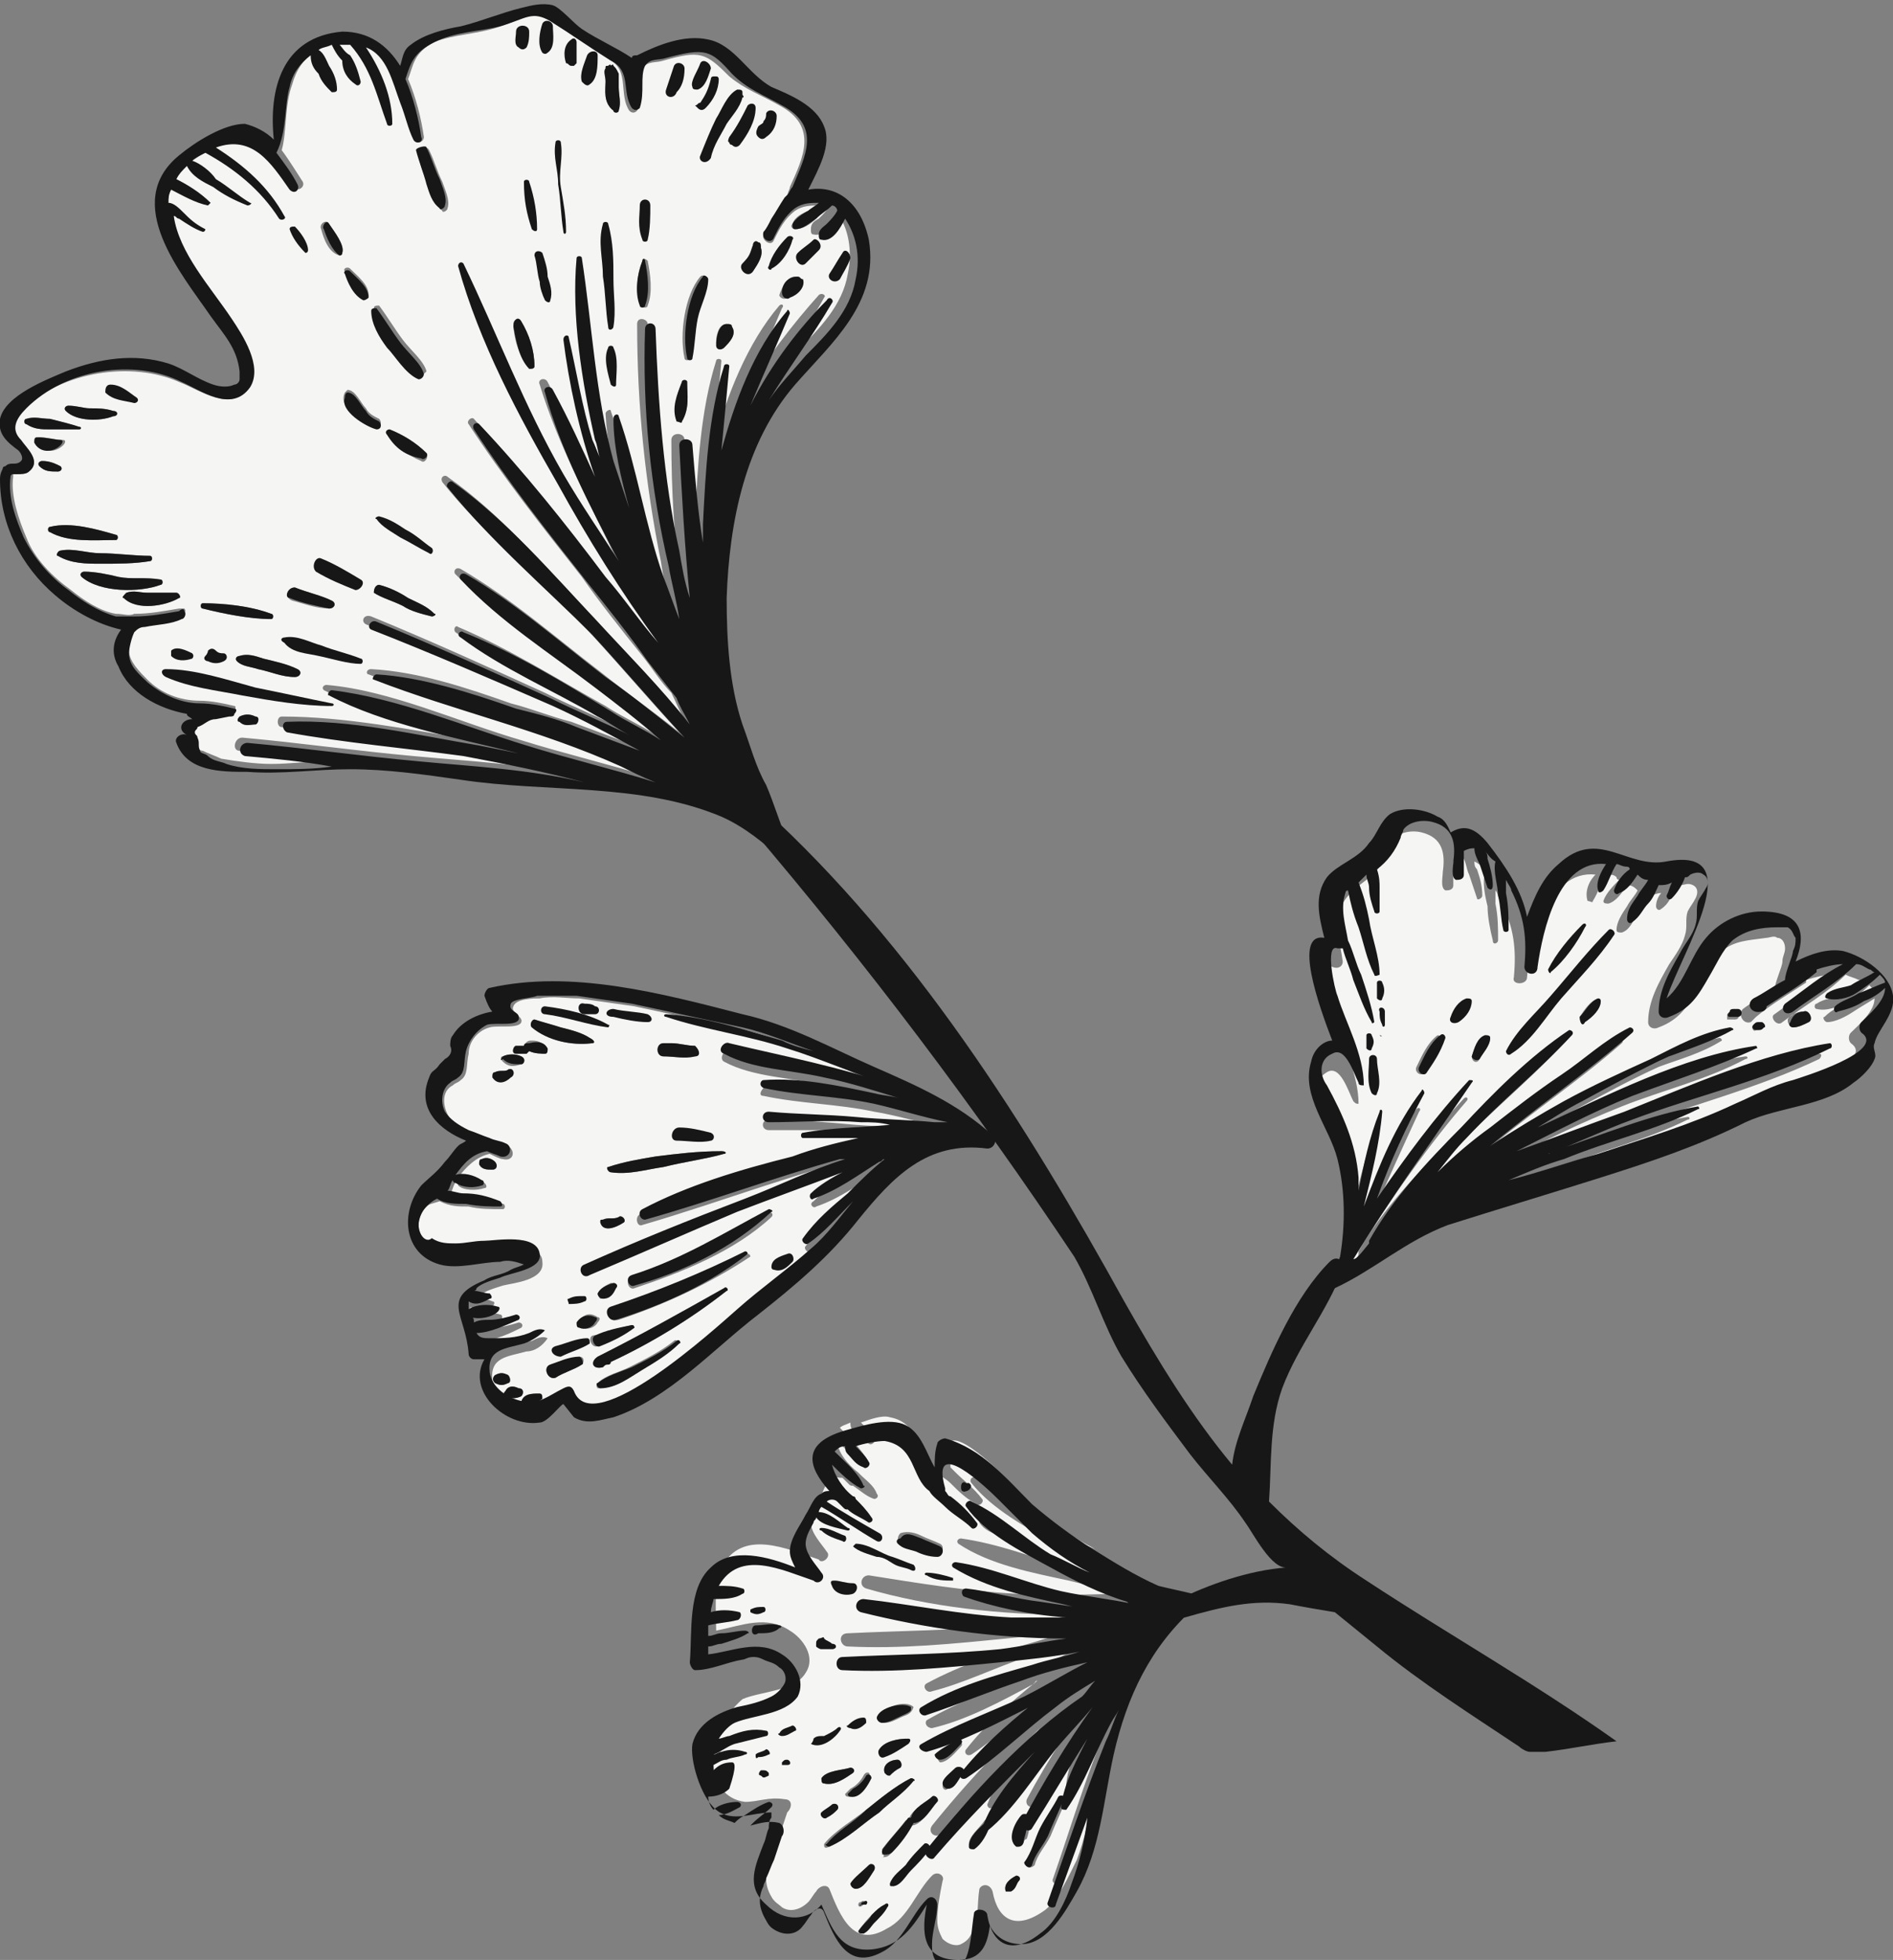<?xml version="1.0" encoding="utf-8"?>
<!-- Generator: Adobe Illustrator 18.1.1, SVG Export Plug-In . SVG Version: 6.00 Build 0)  -->
<svg version="1.1" id="Laag_1" xmlns="http://www.w3.org/2000/svg" xmlns:xlink="http://www.w3.org/1999/xlink" x="0px" y="0px"
	 viewBox="0 0 71.9 74.4" enable-background="new 0 0 71.9 74.4" xml:space="preserve">
<rect x="0" y="0" width="71.9" height="74.4" fill="#808080" stroke="none"/>
<g>
	<path fill="#181717" d="M29,30.7c5.7,5.2,10,12,13.7,18.7c1.3,2.3,2.6,4.4,4.1,6.2c0.1-0.9,0.5-1.7,0.8-2.6
		c0.7-1.7,1.6-3.8,2.9-5.1c0.3-0.3,0.6,0,0.5,0.3c-0.6,1.6-1.7,2.9-2.3,4.5c-0.5,1.4-0.4,2.9-0.5,4.3c1.1,1.1,2.3,2.1,3.7,3
		c3.2,2.1,6.4,3.9,9.5,6.1c-0.9,0.1-1.8,0.3-2.7,0.4c-0.2,0-0.4,0-0.6,0c-0.1,0-0.3-0.1-0.4-0.2c-1.8-1.2-3.7-2.4-5.4-3.8
		c-0.5-0.4-1.1-0.9-1.6-1.3c-0.6-0.1-1.2-0.2-1.7-0.3c-1.4-0.2-2.6,0.1-4,0.5c-0.4,0.1-0.6-0.5-0.2-0.7c1-0.5,2.6-1.1,4.1-1.2
		c-0.6,0.1-1.3-1.3-1.6-1.7c-0.6-0.9-1.4-1.7-2.1-2.6c-0.9-1.2-1.8-2.4-2.6-3.7c-0.7-1.2-1.1-2.6-1.8-3.8C37,42,33,36.7,28.4,31.3
		C28.1,30.9,28.6,30.4,29,30.7z"/>
	<g>
		<path fill="#F5F5F4" d="M16.2,45.8c-0.2,0.2-0.3,0.4-0.3,0.7c0,0.4,0.3,0.7,0.6,0.8c0.3,0.1,0.6,0.2,0.9,0.2
			c0.3,0,0.7-0.1,1.1-0.1c0.4,0,2.1-0.3,2.1,0.5c0.1,0.7-1.1,0.8-1.5,0.9c-0.3,0.1-0.7,0.2-0.9,0.4c0,0-0.1,0.1-0.1,0.1
			c0.2,0,0.4,0,0.6,0.1c0.1,0,0.1,0.1,0,0.2c-0.3,0.1-0.6,0.2-0.8,0.1c0,0,0,0,0-0.1c-0.1,0.1-0.1,0.2,0,0.4
			c0.3-0.2,0.8-0.2,1.1-0.1c0.1,0,0.1,0.2,0,0.2c-0.3,0.1-0.7,0.3-1,0.2c0,0.1,0,0.2,0.1,0.2c0.2-0.1,0.4,0,0.6-0.1
			c0.3,0,0.7-0.1,1-0.2c0.1,0,0.2,0.1,0.1,0.2c-0.4,0.2-1,0.5-1.6,0.5c0.1,0.1,0.2,0.2,0.5,0.2c0.5-0.1,1-0.1,1.5-0.2
			c0.2-0.1,0.4-0.2,0.6-0.1c-0.2,0.3-0.5,0.5-0.8,0.5c-0.7,0.2-1.4,0.2-1.3,1.1c0.1,0.6,0.7,1,1.3,1.1c0.7,0.1,1-0.2,1.5-0.5
			c0.1-0.1,0.3,0,0.4,0.1c0.6,2,5.3-2.4,6.2-3.1c0.9-0.7,1.9-1.4,2.8-2.3c0.6-0.6,1.1-1.2,1.6-1.8c-0.5,0.5-1.1,1.1-1.7,1.6
			c-0.1,0.1-0.3-0.1-0.2-0.2c0.5-0.6,1.1-1.1,1.7-1.7c0.5-0.4,0.9-0.9,1.4-1.3c-0.1,0-0.1,0.1-0.2,0.1c-0.8,0.5-1.6,1.1-2.5,1.4
			c-0.1,0.1-0.3-0.1-0.1-0.2c0.6-0.6,1.4-0.9,2.1-1.3c0.5-0.3,1-0.5,1.5-0.7c-0.1,0-0.2,0-0.3,0c-0.1,0-0.1-0.1,0-0.2
			c0.4-0.2,0.8-0.2,1.3-0.2c-0.9-0.1-1.9-0.2-2.8-0.3c-1.2,0-2.3,0-3.5,0c-0.3,0-0.3-0.4,0-0.4c1.1,0,2.2,0.1,3.3,0.2
			c1.4,0.1,2.8,0.1,4.2,0.4c0,0,0.1,0,0.1,0c-1.2-0.3-2.4-0.7-3.6-0.9c-1.4-0.3-2.8-0.3-4.2-0.6c-0.2,0-0.1-0.2,0-0.3
			c1.4-0.1,2.9,0.3,4.2,0.5c0.3,0.1,0.6,0.1,1,0.2c0,0,0,0,0,0c-1-0.2-1.9-0.6-2.9-0.8c-1.2-0.3-2.7-0.3-3.8-0.9
			c-0.2-0.1,0-0.5,0.2-0.4c2.2,0.5,4.4,0.9,6.5,1.7c0,0,0.1-0.1,0.1-0.1c-0.5-0.2-1-0.4-1.5-0.6c-1.5-0.7-2.9-1.4-4.5-1.8
			c-1.4-0.3-2.8-0.6-4.2-0.9c-0.7-0.1-1.4-0.2-2.1-0.3c-0.5,0-1-0.1-1.5,0c-0.2,0-0.9,0-1,0.3c-0.1,0.2,0.2,0.3,0.3,0.5
			c0.1,0.4-0.9,0.2-1.2,0.3c-0.4,0.1-0.8,0.5-0.8,1c-0.1,0.4,0,0.8-0.3,1c-0.1,0.1-0.2,0.1-0.3,0.2c-0.4,0.2-0.4,0.7-0.2,1.1
			c0.2,0.4,0.6,0.6,0.9,0.7c0.3,0.1,0.5,0.2,0.8,0.3c0.2,0.1,0.4,0.1,0.6,0.2c0.3,0.2,0.2,0.6-0.2,0.5c-0.1,0-0.3-0.1-0.5-0.2
			c-0.5,0.1-0.9,0.5-1.2,0.9c0.3-0.1,0.7,0,1,0.2c0.1,0.1,0.1,0.2,0,0.2c-0.3,0.1-0.8,0.1-1-0.1c0,0,0-0.1-0.1-0.1
			c-0.1,0.1-0.1,0.3-0.2,0.4c0,0,0,0,0,0c0.2,0,0.4,0.1,0.6,0.1c0.5,0.1,0.9,0.2,1.4,0.3c0.1,0,0.1,0.2,0,0.2c-0.5,0-0.9,0-1.3-0.1
			c-0.4,0-0.7,0-1.1-0.2C16.4,45.7,16.3,45.7,16.2,45.8z M18.7,44.4c-0.2,0-0.4,0-0.5-0.2c0-0.1,0-0.2,0.1-0.2
			c0.2-0.1,0.4,0,0.5,0.1C18.9,44.2,18.9,44.4,18.7,44.4z M20.2,39.5c0.3,0,0.4,0.1,0.6,0.3c0,0.1,0,0.2-0.1,0.2
			c-0.1,0-0.4,0-0.6-0.1c0,0-0.1,0.1-0.1,0.1c-0.1,0-0.3,0-0.4,0c-0.2,0-0.1-0.3,0-0.3c0.1,0,0.2,0,0.3,0c0,0,0,0,0,0
			C20,39.5,20.1,39.5,20.2,39.5z M22.5,39.6c-0.8,0.1-1.7-0.1-2.3-0.6c-0.1-0.1,0-0.3,0.1-0.3c0.3,0.1,0.7,0.2,1,0.3
			c0.4,0.1,0.8,0.2,1.1,0.4C22.6,39.5,22.6,39.6,22.5,39.6z M22.7,49.1c0.1-0.2,0.3-0.3,0.5-0.4c0.1,0,0.2,0.1,0.1,0.2
			c-0.1,0.2-0.2,0.4-0.5,0.4C22.8,49.3,22.7,49.2,22.7,49.1z M24,50.3c0.1,0,0.1,0.1,0,0.1c-0.4,0.3-0.8,0.5-1.3,0.7
			c-0.2,0.1-0.4-0.3-0.2-0.4C23.1,50.6,23.5,50.4,24,50.3z M22.8,46.4c0-0.1,0-0.1,0.1-0.1c0.2-0.1,0.4,0,0.6-0.1
			c0.1-0.1,0.3,0.1,0.2,0.2C23.4,46.6,22.9,46.8,22.8,46.4z M26.4,40.1c-0.4,0.1-0.8,0-1.2,0c-0.3,0-0.3-0.5,0-0.5
			c0.1,0,0.2,0,0.3,0c0.3,0,0.6,0.1,0.9,0.1C26.6,39.9,26.6,40.1,26.4,40.1z M27.5,43.8c-0.7,0.2-1.5,0.3-2.3,0.5
			c-0.7,0.1-1.3,0.3-2,0.2c-0.1,0-0.2-0.2-0.1-0.2c0.6-0.2,1.2-0.3,1.8-0.4c0.8-0.1,1.6-0.2,2.5-0.2C27.6,43.7,27.6,43.8,27.5,43.8z
			 M24.4,46.5c-0.2,0.1-0.3-0.3-0.1-0.4c2.8-1.5,6.2-2.2,9.3-2.7c0.2,0,0.3,0.3,0.1,0.3C30.5,44.4,27.5,45.6,24.4,46.5z M29.3,46.2
			c-1.4,1.3-3.4,2.1-5.2,2.7c0,0,0,0,0,0c-0.2,0.1-0.4-0.3-0.1-0.4c1.9-0.6,3.5-1.6,5.2-2.5C29.3,46,29.4,46.1,29.3,46.2z
			 M23.5,50.1C23.5,50.1,23.4,50.1,23.5,50.1C23.4,50.1,23.4,50.1,23.5,50.1C23.4,50.1,23.4,50.1,23.5,50.1
			C23.4,50.1,23.4,50.1,23.5,50.1c-0.4,0.1-0.5-0.3-0.2-0.4c1.8-0.6,3.5-1.3,5.1-2.1c0.1,0,0.1,0.1,0.1,0.1
			C27,48.7,25.3,49.5,23.5,50.1z M22.7,52.5c0.3-0.3,0.8-0.4,1.2-0.6c0.6-0.3,1.2-0.6,1.7-1c0.1-0.1,0.2,0.1,0.1,0.1
			c-0.4,0.4-0.9,0.7-1.4,1c-0.5,0.3-1,0.7-1.6,0.7C22.7,52.7,22.6,52.6,22.7,52.5z M22.7,51.5c1.6-0.8,3.2-1.7,4.8-2.6
			c0.1-0.1,0.2,0.1,0.1,0.1c-1.4,1.1-2.9,2-4.4,2.7c0,0,0,0.1-0.1,0.1c-0.1,0-0.1,0-0.2,0.1C22.5,52,22.4,51.7,22.7,51.5z M22,50.1
			c0.2-0.2,0.4-0.3,0.7-0.1c0.1,0,0.1,0.1,0,0.2c-0.1,0.2-0.4,0.3-0.6,0.2C22,50.3,21.9,50.2,22,50.1z M19.3,52.5
			c-0.2,0.1-0.3,0.1-0.5,0c-0.1-0.1-0.1-0.2,0-0.3c0.2-0.1,0.3-0.1,0.5,0C19.4,52.3,19.4,52.5,19.3,52.5z M19.8,53
			c-0.2,0.1-0.4,0.1-0.6,0c-0.1,0-0.1-0.1,0-0.2c0.1-0.2,0.3-0.2,0.5-0.1C19.9,52.7,19.9,52.9,19.8,53z M20.5,53.1
			c-0.2,0.2-0.4,0.3-0.7,0.2c0,0-0.1-0.1,0-0.1c0.1-0.3,0.4-0.3,0.7-0.3C20.5,52.9,20.6,53,20.5,53.1z M22,51.5
			c0.2,0,0.2,0.2,0.1,0.3c-0.3,0.2-0.7,0.3-1,0.5c-0.3,0.1-0.5-0.4-0.2-0.5C21.2,51.7,21.6,51.6,22,51.5z M19.1,40.3
			c-0.1-0.1-0.1-0.2,0-0.2c0.2-0.1,0.5-0.1,0.7,0c0.2,0.1,0.1,0.3,0,0.3C19.5,40.5,19.3,40.5,19.1,40.3z M18.8,40.9
			c0-0.1,0-0.2,0-0.2c0.2-0.1,0.4,0,0.5-0.1c0.2-0.1,0.3,0.2,0.1,0.3C19.3,41,19,41.1,18.8,40.9z"/>
		<path fill="#181717" d="M26.4,40.1c-0.4,0.1-0.8,0-1.2,0c-0.3,0-0.3-0.5,0-0.5c0.1,0,0.2,0,0.3,0c0.3,0,0.6,0.1,0.9,0.1
			C26.6,39.9,26.6,40.1,26.4,40.1z"/>
		<path fill="#181717" d="M16.7,48c0.7,0.2,1.6-0.1,2.3-0.1c0.3-0.1,0.6,0,0.9,0.1c-0.2,0.1-0.3,0.1-0.5,0.2c-0.3,0.2-0.7,0.2-1,0.4
			c-1.7,0.7-0.7,1.3-0.6,2.8c0,0.1,0.1,0.2,0.2,0.2c0.1,0,0.3,0,0.4,0c-0.7,1.2,0.8,2.6,2.1,2.4c0.3,0,0.8-0.7,0.9-0.7
			c0,0,0.4,0.5,0.4,0.5c0.5,0.3,1,0.1,1.5,0c2.1-0.7,3.8-2.6,5.5-3.9c1.4-1.1,2.7-2.2,3.8-3.6c1.3-1.6,2.6-3,4.9-2.7
			c0.3,0,0.4-0.4,0.2-0.5c-1.3-1.2-2.9-1.9-4.5-2.6c-1.6-0.7-3.2-1.6-5-2c-3.1-0.8-6.5-1.7-9.6-1c-0.1,0-0.2,0.2-0.2,0.3
			c0.1,0.3,0.2,0.5,0.3,0.6c-0.6,0.1-1.2,0.4-1.5,0.9c-0.1,0.1-0.1,0.3-0.1,0.4c0.1,0.2,0,0.4-0.2,0.5c-0.1,0.1-0.1,0.1-0.2,0.2
			c-0.2,0.3-0.3,0.2-0.4,0.5c-0.5,1.2,0.4,2,1.4,2.4c-0.1,0.1-0.2,0.1-0.3,0.2c-0.2,0.2-0.3,0.4-0.5,0.6c-0.3,0.4-0.6,0.6-0.9,0.9
			C15.2,46,15.3,47.6,16.7,48z M15.9,46.5c0-0.2,0.1-0.5,0.3-0.7c0.1-0.1,0.2-0.2,0.4-0.3c0.3,0.2,0.7,0.2,1.1,0.2
			c0.5,0.1,0.9,0.1,1.3,0.1c0.1,0,0.1-0.1,0-0.2c-0.5-0.2-0.9-0.3-1.4-0.3c-0.2,0-0.4-0.1-0.6-0.1c0,0,0,0,0,0
			c0.1-0.1,0.1-0.3,0.2-0.4c0,0,0,0.1,0.1,0.1c0.3,0.2,0.7,0.2,1,0.1c0.1,0,0.1-0.2,0-0.2c-0.3-0.2-0.7-0.3-1-0.2
			c0.3-0.4,0.6-0.8,1.2-0.9c0.2,0.1,0.3,0.1,0.5,0.2c0.4,0.1,0.5-0.4,0.2-0.5c-0.2-0.1-0.4-0.1-0.6-0.2c-0.3-0.1-0.5-0.2-0.8-0.3
			c-0.4-0.2-0.7-0.4-0.9-0.7c-0.2-0.4-0.1-0.9,0.2-1.1c0.1-0.1,0.2-0.1,0.3-0.2c0.3-0.2,0.2-0.6,0.3-1c0.1-0.4,0.4-0.8,0.8-1
			c0.3-0.1,1.3,0.1,1.2-0.3c0-0.2-0.4-0.2-0.3-0.5c0.1-0.2,0.8-0.2,1-0.3c0.5,0,1,0,1.5,0c0.7,0.1,1.4,0.2,2.1,0.3
			c1.4,0.3,2.8,0.6,4.2,0.9c0.9,0.2,1.8,0.6,2.7,0.9c-0.4-0.1-0.8-0.2-1.2-0.4c-1.4-0.4-2.9-0.9-4.4-1c-0.1,0-0.1,0.1,0,0.1
			c1.5,0.5,3.1,0.7,4.6,1.2c1.3,0.4,2.6,1,4,1.4c-2-0.7-4.1-1.1-6.2-1.6c-0.2-0.1-0.5,0.3-0.2,0.4c1.1,0.6,2.5,0.6,3.8,0.9
			c1,0.2,1.9,0.5,2.9,0.8c0,0,0,0,0,0c-0.3-0.1-0.6-0.1-1-0.2c-1.4-0.3-2.8-0.6-4.2-0.5c-0.1,0-0.2,0.2,0,0.3
			c1.4,0.3,2.8,0.3,4.2,0.6c0.9,0.2,1.8,0.5,2.8,0.7c-0.2,0-0.3,0-0.5,0c-1-0.1-2-0.1-3-0.2c-1.1-0.1-2.2-0.1-3.3-0.2
			c-0.3,0-0.3,0.4,0,0.4c1.2,0,2.3-0.1,3.5,0c0.4,0,0.7,0,1.1,0.1c-1.1,0.1-2.2,0.1-3.3,0.3c-0.1,0-0.1,0.2,0,0.2c0.7,0,1.4,0,2.1,0
			c-0.9,0.2-1.7,0.4-2.5,0.7c-2,0.5-4,1.1-5.7,2c-0.2,0.1-0.1,0.4,0.1,0.4c2.5-0.7,4.9-1.6,7.4-2.3c0.1,0,0.1,0,0.2,0
			c-1.3,0.4-2.5,1-3.8,1.5c-2.1,0.8-4.1,1.6-6.1,2.5c-0.3,0.1-0.1,0.6,0.2,0.4c1.9-0.8,3.7-1.6,5.6-2.4c1.3-0.5,2.7-1,4-1.5
			c-0.4,0.2-0.9,0.5-1.2,0.8c-0.1,0.1,0,0.3,0.1,0.2c0.9-0.3,1.7-0.9,2.5-1.4c0.1,0,0.1-0.1,0.2-0.1c-0.5,0.4-0.9,0.8-1.4,1.3
			c-0.6,0.5-1.2,1-1.7,1.7c-0.1,0.1,0.1,0.3,0.2,0.2c0.6-0.4,1.1-1,1.7-1.6c-0.5,0.6-1,1.3-1.6,1.8c-0.9,0.8-1.9,1.5-2.8,2.3
			c-0.8,0.7-5.5,5-6.2,3.1c-0.1-0.2-0.2-0.2-0.4-0.1c-0.6,0.3-0.9,0.6-1.5,0.5c-0.6-0.1-1.2-0.5-1.3-1.1c-0.1-0.9,0.6-0.9,1.3-1.1
			c0.3-0.1,0.6-0.3,0.8-0.5c-0.2-0.1-0.4,0-0.6,0.1c-0.5,0.2-1,0.2-1.5,0.2c-0.2,0-0.4,0-0.5-0.2c0.5,0,1.1-0.3,1.6-0.5
			c0.1-0.1,0-0.2-0.1-0.2c-0.3,0.1-0.7,0.2-1,0.2c-0.2,0-0.4,0-0.6,0.1c0-0.1,0-0.2-0.1-0.2c0.3,0.1,0.8,0,1-0.2
			c0.1-0.1,0.1-0.2,0-0.2c-0.3-0.1-0.8-0.1-1.1,0.1c0-0.2,0-0.3,0-0.4c0,0,0,0,0,0.1c0.3,0.2,0.6,0,0.8-0.1c0.1,0,0.1-0.1,0-0.2
			c-0.2,0-0.4-0.1-0.6-0.1c0,0,0.1,0,0.1-0.1c0.2-0.2,0.6-0.3,0.9-0.4c0.4-0.2,1.6-0.3,1.5-0.9c-0.1-0.8-1.7-0.5-2.1-0.5
			c-0.4,0-0.7,0.1-1.1,0.1c-0.3,0-0.6,0-0.9-0.2C16.2,47.2,15.9,46.9,15.9,46.5z"/>
		<path fill="#181717" d="M24.1,48.8c-0.2,0.1-0.4-0.3-0.1-0.4c1.9-0.6,3.5-1.6,5.2-2.5c0.1,0,0.2,0.1,0.1,0.1
			C27.8,47.4,25.9,48.3,24.1,48.8C24.1,48.9,24.1,48.8,24.1,48.8z"/>
		<path fill="#181717" d="M23.4,50.1C23.4,50.1,23.4,50.1,23.4,50.1C23.4,50.1,23.4,50.1,23.4,50.1C23.4,50.1,23.4,50.1,23.4,50.1
			c-0.3,0.1-0.5-0.4-0.2-0.5c1.8-0.6,3.5-1.3,5.1-2.1c0.1,0,0.1,0.1,0.1,0.1C27,48.7,25.3,49.5,23.4,50.1
			C23.5,50.1,23.4,50.1,23.4,50.1z"/>
		<path fill="#181717" d="M22.7,51.5c1.6-0.8,3.2-1.7,4.8-2.6c0.1-0.1,0.2,0.1,0.1,0.1c-1.4,1.1-2.9,2-4.4,2.7c0,0,0,0.1-0.1,0.1
			c-0.1,0-0.1,0-0.2,0.1C22.5,52,22.4,51.7,22.7,51.5z"/>
		<path fill="#181717" d="M24,51.9c0.6-0.3,1.2-0.6,1.7-1c0.1-0.1,0.2,0.1,0.1,0.1c-0.4,0.4-0.9,0.7-1.4,1c-0.5,0.3-1,0.7-1.6,0.7
			c-0.1,0-0.2-0.2-0.1-0.2C23.1,52.2,23.5,52.1,24,51.9z"/>
		<path fill="#181717" d="M22.1,51.8c-0.3,0.2-0.7,0.3-1,0.5c-0.3,0.1-0.5-0.4-0.2-0.5c0.3-0.1,0.7-0.3,1.1-0.3
			C22.1,51.5,22.2,51.8,22.1,51.8z"/>
		<path fill="#181717" d="M22.6,50c0.1,0,0.1,0.1,0,0.2c-0.1,0.2-0.4,0.3-0.6,0.2c-0.1,0-0.1-0.1-0.1-0.2
			C22.1,49.9,22.4,49.9,22.6,50z"/>
		<path fill="#181717" d="M24.1,50.4c-0.4,0.3-0.8,0.5-1.3,0.7c-0.2,0.1-0.4-0.3-0.2-0.4c0.4-0.2,0.9-0.3,1.4-0.4
			C24.1,50.3,24.1,50.4,24.1,50.4z"/>
		<path fill="#181717" d="M23.3,48.7c0.1,0,0.2,0.1,0.1,0.2c-0.1,0.2-0.2,0.4-0.5,0.4c-0.1,0-0.2-0.1-0.2-0.2
			C22.8,48.9,23,48.8,23.3,48.7z"/>
		<path fill="#181717" d="M22.8,46.4c0-0.1,0-0.1,0.1-0.1c0.2-0.1,0.4,0,0.6-0.1c0.1-0.1,0.3,0.1,0.2,0.2
			C23.4,46.6,22.9,46.8,22.8,46.4z"/>
		<path fill="#181717" d="M27.5,43.8c-0.7,0.2-1.5,0.3-2.3,0.5c-0.7,0.1-1.3,0.3-2,0.2c-0.1,0-0.2-0.2-0.1-0.2
			c0.6-0.2,1.2-0.3,1.8-0.4c0.8-0.1,1.6-0.2,2.5-0.2C27.6,43.7,27.6,43.8,27.5,43.8z"/>
		<path fill="#181717" d="M19.8,53.3c0,0-0.1-0.1,0-0.1c0.1-0.3,0.4-0.3,0.7-0.3c0.1,0,0.1,0.1,0.1,0.2
			C20.3,53.3,20.1,53.5,19.8,53.3z"/>
		<path fill="#181717" d="M19.8,53c-0.2,0.1-0.4,0.1-0.6,0c-0.1,0-0.1-0.1,0-0.2c0.1-0.2,0.3-0.2,0.5-0.1
			C19.9,52.7,19.9,52.9,19.8,53z"/>
		<path fill="#181717" d="M19.3,52.5c-0.2,0.1-0.3,0.1-0.5,0c-0.1-0.1-0.1-0.2,0-0.3c0.2-0.1,0.3-0.1,0.5,0
			C19.4,52.3,19.4,52.5,19.3,52.5z"/>
		<path fill="#181717" d="M18.7,44.4c-0.2,0-0.4,0-0.5-0.2c0-0.1,0-0.2,0.1-0.2c0.2-0.1,0.4,0,0.5,0.1
			C18.9,44.2,18.9,44.4,18.7,44.4z"/>
		<path fill="#181717" d="M22.5,39.6c-0.8,0.1-1.7-0.1-2.3-0.6c-0.1-0.1,0-0.3,0.1-0.3c0.3,0.1,0.7,0.2,1,0.3
			c0.4,0.1,0.8,0.2,1.1,0.4C22.6,39.5,22.6,39.6,22.5,39.6z"/>
		<path fill="#181717" d="M20.8,39.8c0,0.1,0,0.2-0.1,0.2c-0.1,0-0.4,0-0.6-0.1c0,0-0.1,0.1-0.1,0.1c-0.1,0-0.3,0-0.4,0
			c-0.2,0-0.1-0.3,0-0.3c0.1,0,0.2,0,0.3,0c0,0,0,0,0,0c0-0.1,0.1-0.1,0.2-0.1C20.5,39.5,20.7,39.6,20.8,39.8z"/>
		<path fill="#181717" d="M19.1,40.1c0.2-0.1,0.5-0.1,0.7,0c0.2,0.1,0.1,0.3,0,0.3c-0.3,0-0.5,0-0.7-0.2C19,40.3,19,40.2,19.1,40.1z
			"/>
		<path fill="#181717" d="M18.8,40.7c0.2-0.1,0.4,0,0.5-0.1c0.2-0.1,0.3,0.2,0.1,0.3c-0.2,0.2-0.5,0.3-0.7,0
			C18.7,40.8,18.7,40.7,18.8,40.7z"/>
		<path fill="#181717" d="M29.9,47.6c0.2-0.1,0.3,0.2,0.2,0.3c-0.2,0.2-0.4,0.4-0.7,0.3c-0.1,0-0.1-0.1-0.1-0.1
			C29.3,47.8,29.6,47.7,29.9,47.6z"/>
		<path fill="#181717" d="M21.1,51.1c0.4-0.1,0.8-0.3,1.2-0.3c0.1,0,0.1,0.1,0.1,0.2c-0.3,0.2-0.7,0.3-1.1,0.5
			C21,51.5,20.8,51.2,21.1,51.1z"/>
		<path fill="#181717" d="M21.6,49.3c0.2-0.1,0.3-0.1,0.6-0.1c0.1,0,0.1,0.2,0,0.2c-0.2,0.1-0.4,0.1-0.6,0.1
			C21.6,49.4,21.5,49.3,21.6,49.3z"/>
		<path fill="#181717" d="M25.8,42.8c0.4,0,0.8,0.1,1.2,0.2c0.2,0.1,0.1,0.3,0,0.3c-0.4,0.1-0.9,0-1.3,0
			C25.4,43.3,25.5,42.8,25.8,42.8z"/>
		<path fill="#181717" d="M23.3,38.3c0.4,0.1,0.9,0.1,1.3,0.2c0.2,0.1,0.2,0.3,0,0.3c-0.4,0-0.9-0.1-1.3-0.2
			C22.9,38.6,23,38.3,23.3,38.3z"/>
		<path fill="#181717" d="M20.7,38.2c0.8,0.1,1.7,0.3,2.4,0.7c0.1,0,0,0.1,0,0.1c-0.8-0.1-1.6-0.4-2.4-0.5
			C20.5,38.5,20.5,38.2,20.7,38.2z"/>
		<path fill="#181717" d="M22.2,38.1c0.1,0,0.3,0,0.4,0.1c0.2,0,0.2,0.3,0,0.3c-0.1,0-0.3,0-0.4,0C21.9,38.5,21.9,38,22.2,38.1z"/>
	</g>
	<g>
		<path fill="#F5F5F4" d="M28.3,68.4c0.5,0,0.9-0.2,1.5-0.1c0.3,0,0.3,0.3,0.1,0.5c-0.1,0.3-0.2,0.6-0.3,0.9
			c-0.1,0.2-0.1,0.5-0.3,0.7c0,0.1-0.1,0.2-0.1,0.3c-0.1,0.4-0.2,0.8,0.1,1.3c0.1,0.2,0.3,0.3,0.4,0.4c0.3,0.2,0.7,0.1,1-0.2
			c0.1-0.1,0.2-0.3,0.3-0.4c0.1-0.2,0.4-0.3,0.5-0.1c0.4,1,0.9,2.3,2.2,1.5c0.8-0.4,1.1-1.4,1.7-2c0.2-0.2,0.5,0,0.4,0.2
			c-0.1,0.5-0.2,1-0.2,1.5c0,0.3,0.1,0.5,0.2,0.7c0.2,0.2,0.5,0.3,0.7,0.2c0.2-0.1,0.3-0.2,0.4-0.4c0.3-0.5,0.2-1.1,0.3-1.7
			c0.1-0.2,0.4-0.2,0.5,0.1c0.2,1.1,0.9,1.5,2,0.7c0.5-0.4,0.9-1.3,1.2-1.9c0.3-0.8,0.5-1.7,0.6-2.5c-0.4,1.1-0.8,2.2-1.2,3.3
			c0,0,0,0,0,0c-0.1,0.2-0.4,0.1-0.3-0.1c0.7-2,1.3-4.1,2.2-6.1c0.1-0.4,0.3-0.8,0.5-1.2c-0.1,0.2-0.2,0.3-0.3,0.5
			c-0.6,1-1,2.3-1.7,3.3c-0.1,0.1-0.2,0.1-0.2-0.1c0.1-0.9,0.6-1.8,1-2.6c-0.7,1.1-1.4,2.3-2.1,3.4c-0.1,0.2-0.5,0.1-0.4-0.2
			c0.8-1.5,1.8-3,2.7-4.4c0,0,0,0,0,0c-0.5,0.5-1,1.1-1.4,1.6c-0.8,1-1.6,2.3-2.6,3.1c-0.1,0.1-0.2,0-0.2-0.1c0.4-1.1,1.3-2,2-2.9
			c-1.3,1.3-2.6,2.5-3.8,4l0,0c-0.1,0.2-0.5,0-0.3-0.3c1.7-2.1,3.7-4.2,5.9-5.8c0.2-0.2,0.3-0.4,0.5-0.6c-0.5,0.3-1,0.7-1.5,1
			c-1.2,0.9-2.2,1.9-3.4,2.7c-0.2,0.1-0.3-0.1-0.2-0.2c0.7-0.9,1.7-1.8,2.7-2.6c0,0-0.1,0-0.1,0.1c-1.3,0.7-2.6,1.4-3.9,1.7
			c-0.2,0-0.3-0.2-0.2-0.3c1.2-0.7,2.6-1.2,3.9-1.8c0.8-0.4,1.6-0.8,2.4-1.3c-0.8,0.2-1.6,0.4-2.5,0.7c-1.2,0.4-2.4,1-3.6,1.3
			c-0.2,0.1-0.4-0.2-0.2-0.3c1.3-0.7,2.8-1.2,4.2-1.6c0.6-0.2,1.2-0.3,1.8-0.5c-1,0.2-2,0.3-3,0.4c-2,0.2-4,0.4-6,0.3
			c-0.3,0-0.4-0.5,0-0.5c2-0.1,4-0.1,6-0.3c0.8-0.1,1.7-0.2,2.5-0.4c-2.7,0-5.4-0.3-7.8-1c-0.3-0.1-0.2-0.5,0.1-0.5
			c1.9,0.3,3.7,0.6,5.6,0.7c1.5,0.1,3,0,4.4,0c-0.8-0.1-1.6-0.3-2.4-0.5c-1.4-0.3-3-0.6-4.2-1.4c-0.1-0.1,0-0.2,0.1-0.2
			c1.4,0.2,2.7,0.7,4,1.1c0.9,0.2,1.9,0.4,2.8,0.5c-0.1,0-0.2-0.1-0.3-0.1c-1-0.2-2-0.8-2.9-1.3c-1.1-0.6-2.4-1.3-3.2-2.3
			c-0.1-0.1,0-0.3,0.2-0.2c1.1,0.5,2,1.4,3,2c0.5,0.3,1,0.5,1.5,0.7c-0.8-0.4-1.5-0.9-2.2-1.5c-0.5-0.4-0.9-0.9-1.3-1.3
			c-0.4-0.4-2.6-2.5-2-0.4c0,0.1,0,0.1,0,0.1c0.1,0.1,0.1,0.1,0.2,0.2c0.3,0.3,0.7,0.6,1,1c0.1,0.1-0.1,0.3-0.2,0.2
			c-0.4-0.2-0.7-0.5-1-0.8c-0.2-0.2-0.5-0.3-0.6-0.6c-0.7-0.6-0.6-1.7-1.7-1.9c-0.3-0.1-0.8,0.1-1.1,0.2c0,0,0,0,0,0
			c0.2,0.2,0.4,0.4,0.5,0.6c0.1,0.1-0.1,0.3-0.2,0.2c-0.2-0.1-0.4-0.3-0.6-0.5c-0.1-0.1-0.1-0.2-0.1-0.3c-0.2,0.1-0.3,0.1-0.4,0.2
			c0.4,0.4,0.8,0.8,1.1,1.3c0,0.1,0,0.2-0.1,0.1c-0.4-0.2-0.8-0.6-1.1-0.9c0,0.4,0.4,0.9,0.8,1.2c0,0,0.1,0.1,0.1,0.1
			c0.2,0.2,0.5,0.4,0.6,0.7c0.1,0.1,0,0.2-0.1,0.2c-0.3-0.1-0.5-0.3-0.8-0.5c-0.1,0-0.1,0-0.2-0.1c-0.1-0.1-0.1-0.1-0.2-0.2
			c-0.2,0-0.4-0.1-0.5,0.1c-0.2,0.2-0.3,0.6-0.4,0.8c-0.1,0.3-0.3,0.5-0.3,0.8c0,0.4,0.4,0.8,0.6,1.1c0.2,0.2-0.2,0.5-0.3,0.3
			c0,0,0,0,0,0c-1.2-0.4-2.9-1.2-3.7,0.3c-0.3,0.7-0.2,1.6-0.2,2.4c1-0.2,1.9-0.6,2.8,0c0.5,0.3,1,1,0.6,1.6c-0.4,0.7-1.7,0.7-2.4,1
			C26.7,65.8,26.7,68.2,28.3,68.4z M36.5,56.5c0,0,0-0.1,0-0.1c0-0.1,0.1-0.2,0.2-0.1c0,0,0.1,0,0.1,0
			C37.1,56.5,36.5,56.8,36.5,56.5z M37.2,57.8c0-0.1,0-0.1,0.1-0.1c0.4,0,0.5,0.3,0.8,0.5c0.1,0.1,0,0.1-0.1,0.1
			C37.7,58.2,37.4,58.1,37.2,57.8z M34.2,58.2c0.3-0.1,0.6,0,0.8,0.1c0.2,0.1,0.5,0.2,0.7,0.3c0.2,0.1,0.1,0.4-0.1,0.4
			c-0.3,0-0.6-0.1-0.8-0.2c-0.3-0.1-0.5-0.1-0.7-0.3C34.1,58.4,34.1,58.3,34.2,58.2z M35.8,67.8c0-0.3,0.3-0.5,0.5-0.7
			c0.2-0.1,0.4,0.1,0.3,0.2c-0.2,0.2-0.3,0.6-0.6,0.6C35.9,68,35.8,67.9,35.8,67.8z M35.6,66.7c0.1-0.3,0.5-0.5,0.8-0.6
			c0.1,0,0.2,0.1,0.1,0.2c-0.2,0.2-0.5,0.6-0.8,0.6C35.7,66.9,35.6,66.8,35.6,66.7z M39,70.7c0.2-0.4,0.3-0.9,0.6-1.3
			c0.2-0.4,0.5-0.8,0.7-1.2c0.1-0.1,0.3,0,0.2,0.1c-0.2,0.5-0.4,0.9-0.6,1.4c-0.2,0.4-0.5,0.7-0.6,1.1C39.1,71,38.9,70.8,39,70.7z
			 M38.7,70.1c0,0-0.1,0-0.1,0c-0.3-0.3,0.1-0.9,0.3-1.2c0.1-0.1,0.3,0,0.3,0.1c-0.1,0.3-0.1,0.5-0.2,0.8
			C38.8,69.9,38.8,70,38.7,70.1z M38.6,71.2c0.1,0,0.2,0.1,0.1,0.2c-0.1,0.1-0.1,0.3-0.3,0.4c-0.1,0-0.1,0-0.2,0
			C38.1,71.5,38.4,71.3,38.6,71.2z M36.8,70c0-0.3,0.4-0.6,0.6-0.9c0.1-0.1,0.2,0,0.2,0.1c-0.1,0.3-0.3,0.7-0.6,0.9
			C36.9,70.2,36.8,70.1,36.8,70z M31.2,68.8c0.1-0.1,0.3-0.2,0.4-0.3c0.1-0.1,0.3,0.1,0.2,0.2c-0.1,0.1-0.2,0.2-0.4,0.3
			C31.3,69.1,31.1,68.9,31.2,68.8z M31.6,62.6c-0.1,0-0.2,0-0.4,0c-0.1,0-0.2-0.1-0.2-0.1c0,0,0,0,0-0.1c0-0.1,0-0.1,0.1-0.2
			c0,0,0,0,0,0c0.1,0,0.2-0.1,0.2,0c0.1,0.1,0.2,0.1,0.3,0.2C31.8,62.4,31.8,62.6,31.6,62.6z M32.4,67.3c-0.3,0.2-0.7,0.5-1.1,0.4
			c-0.1,0-0.1-0.1-0.1-0.2c0.2-0.3,0.8-0.3,1.1-0.4C32.4,67.1,32.5,67.2,32.4,67.3z M33,67.4c-0.1,0.3-0.4,0.9-0.8,0.8
			c-0.1,0-0.1-0.1-0.1-0.1c0.1-0.1,0.1-0.1,0.2-0.2c0.2-0.1,0.4-0.3,0.5-0.5C32.9,67.2,33.1,67.3,33,67.4z M33.4,66.4
			c0.2-0.3,0.7-0.4,1-0.4c0.1,0,0.1,0.1,0,0.2c-0.3,0.2-0.6,0.4-0.9,0.5C33.5,66.7,33.4,66.5,33.4,66.4z M34.1,66.8
			c0.1,0,0.2,0.2,0.1,0.3c-0.2,0.1-0.3,0.2-0.4,0.3c-0.1,0-0.1,0-0.2-0.1C33.5,67,33.8,66.8,34.1,66.8z M34.7,64.8
			C34.7,64.8,34.7,64.8,34.7,64.8c-0.1,0.3-0.3,0.3-0.5,0.4c-0.2,0.1-0.4,0.2-0.6,0.2c-0.1,0-0.2-0.1-0.2-0.2
			C33.5,64.8,34.4,64.5,34.7,64.8z M33.9,71.6c0-0.3,0.3-0.6,0.5-0.8c0.2-0.3,0.5-0.6,0.7-0.8c0.1-0.1,0.3,0.1,0.2,0.2
			c-0.2,0.3-0.5,0.6-0.7,0.8c-0.2,0.2-0.4,0.6-0.7,0.6C33.9,71.7,33.9,71.6,33.9,71.6z M33.5,70.4c0-0.1,0-0.2,0-0.2
			c0.3-0.4,0.6-0.7,0.9-1.1c0,0,0.1,0,0.1,0c0.1-0.4,0.6-0.6,0.8-0.8c0.1-0.1,0.3,0.1,0.2,0.2c-0.2,0.2-0.5,0.8-0.9,0.8c0,0,0,0,0,0
			c-0.2,0.4-0.5,0.8-0.8,1.1c-0.1,0.1-0.2,0.1-0.3,0.1C33.6,70.5,33.6,70.4,33.5,70.4z M32.7,73.2c0.1-0.2,0.3-0.4,0.4-0.5
			c0.2-0.2,0.3-0.3,0.5-0.4c0.1-0.1,0.2,0,0.1,0.1c-0.1,0.2-0.3,0.4-0.5,0.6c-0.1,0.1-0.2,0.3-0.4,0.4
			C32.8,73.4,32.7,73.3,32.7,73.2z M32.8,72.3C32.8,72.3,32.8,72.3,32.8,72.3c-0.1,0.1-0.2,0.1-0.2,0c0,0,0-0.1,0.1-0.1
			C32.8,72.1,32.9,72.2,32.8,72.3z M32.4,71.6c0-0.3,0.4-0.6,0.6-0.8c0.1-0.1,0.3,0,0.2,0.2c-0.2,0.3-0.4,0.7-0.7,0.7
			C32.5,71.7,32.4,71.7,32.4,71.6z M31.3,70c0.4-0.5,1.1-0.9,1.6-1.3c0.5-0.4,1.1-0.9,1.7-1.2c0.1,0,0.2,0.1,0.1,0.1
			c-0.4,0.5-0.9,0.8-1.3,1.2c-0.6,0.4-1.2,1-1.9,1.3C31.3,70.2,31.3,70.1,31.3,70z"/>
		<path fill="#181717" d="M35,58.4c0.2,0.1,0.5,0.2,0.7,0.3c0.2,0.1,0.1,0.4-0.1,0.4c-0.3,0-0.6-0.1-0.8-0.2
			c-0.3-0.1-0.5-0.1-0.7-0.3c-0.1-0.1,0-0.2,0.1-0.2C34.4,58.1,34.7,58.3,35,58.4z"/>
		<path fill="#181717" d="M27.2,68.7c0.6,0.5,1.4,0.1,2.1,0.1c0,0.1,0,0.1,0,0.2c-0.1,0.1-0.1,0.3-0.1,0.4c-0.1,0.2-0.1,0.4-0.2,0.6
			c-0.3,0.8-0.7,1.6,0.1,2.3c0.7,0.7,1.6,0.6,2.1,0c0.4,0.9,0.7,1.8,1.9,1.7c1.1-0.1,1.6-0.9,2.1-1.7c-0.2,1-0.2,2.1,1.2,2.1
			c0.9,0,1.1-0.6,1.2-1.3c0.2,0.4,0.6,0.7,1.2,0.7c1,0,1.7-1.3,2.1-2c0.9-1.6,1-3.4,1.4-5.2c0.5-2.2,1.4-4.1,3.1-5.6
			c0.2-0.2,0.1-0.5-0.1-0.5c-0.4-0.1-0.9-0.2-1.3-0.3c-0.9-0.4-1.7-0.9-2.5-1.4c-0.8-0.5-1.6-1.1-2.3-1.7c-1-1-1.9-2.1-3.3-2.5
			c-0.1,0-0.3,0.1-0.3,0.2c-0.1,0.3-0.1,0.6-0.1,0.9c-0.3-0.5-0.5-1.3-1.1-1.6c-0.6-0.3-1.6,0-2.3,0.2c-1.7,0.5-1.4,1.4-0.6,2.3
			c-0.1,0-0.2,0-0.3,0.1c-0.3,0.1-0.4,0.5-0.6,0.8c-0.2,0.4-0.6,0.9-0.6,1.4c0,0.2,0.1,0.4,0.2,0.6c-1-0.4-2.4-0.8-3.2,0
			c-0.9,0.8-0.7,2.5-0.8,3.6c0,0.1,0.1,0.3,0.2,0.3c0.6,0,1.2-0.3,1.8-0.4c0.1,0,0.2-0.1,0.4-0.1c0.1,0,0.2,0,0.4,0.1
			c0.2,0.1,0.4,0.1,0.6,0.3c0.2,0.1,0.3,0.4,0.2,0.6c-0.1,0.2-0.3,0.4-0.5,0.5c-0.4,0.2-0.8,0.3-1.3,0.4c-0.7,0.2-1.5,0.6-1.7,1.4
			C26.2,66.8,26.6,68.2,27.2,68.7z M27.8,66.9c-0.3,0-0.5,0.1-0.7,0.3c0-0.1,0-0.2,0-0.2c0.2-0.1,0.3-0.2,0.5-0.2
			c0.2-0.1,0.5-0.1,0.7-0.2c0.1,0,0.1-0.1,0-0.1c-0.3-0.1-0.6-0.1-0.9,0c-0.1,0-0.2,0.1-0.3,0.1c0,0,0,0,0,0
			c0.3-0.1,0.5-0.3,0.8-0.4c0.4-0.1,0.8-0.2,1.2-0.3c0.1,0,0.1-0.2,0-0.2c-0.5-0.1-0.9,0-1.4,0.2c-0.1,0-0.3,0.1-0.4,0.1
			c0.2-0.3,0.4-0.5,0.6-0.6c0.7-0.3,1.9-0.3,2.4-1c0.3-0.6-0.1-1.3-0.6-1.6c-0.9-0.6-1.9-0.1-2.8,0c0-0.1,0-0.2,0-0.3
			c0.2,0,0.3-0.1,0.5-0.1c0.3-0.1,0.7-0.2,1-0.4c0.1,0,0-0.1-0.1-0.1c-0.3,0-0.6,0.1-0.9,0.1c-0.2,0-0.3,0.1-0.5,0.1
			c0-0.1,0-0.3,0-0.4c0.4-0.1,0.7-0.1,1.1-0.2c0.1,0,0.2-0.2,0.1-0.3c-0.4-0.1-0.8-0.1-1.1,0c0-0.2,0.1-0.4,0.1-0.5
			c0.4,0,0.8,0,1.1-0.2c0.1,0,0.1-0.2,0-0.2c-0.3-0.1-0.6-0.1-0.9-0.1c0.8-1.4,2.4-0.6,3.6-0.2c0,0,0,0,0,0c0.2,0.2,0.5-0.1,0.3-0.3
			c-0.2-0.3-0.6-0.7-0.6-1.1c0-0.3,0.2-0.6,0.3-0.8c0-0.1,0.1-0.1,0.1-0.2c0.2,0.3,0.8,0.4,1.2,0.5c0.1,0,0.1-0.1,0-0.1
			c-0.3-0.2-0.7-0.6-1.1-0.6c0-0.1,0.1-0.2,0.1-0.2c0.7,0.4,1.4,0.9,2.1,1.3c0.2,0.1,0.3-0.2,0.1-0.3c-0.7-0.4-1.4-0.8-2-1.2
			c0.1-0.1,0.3-0.1,0.4,0c0.1,0.1,0.1,0.1,0.2,0.2c0.1,0.1,0.1,0.1,0.2,0.1c0.2,0.2,0.5,0.3,0.8,0.5c0.1,0,0.2-0.1,0.1-0.2
			c-0.2-0.3-0.4-0.5-0.6-0.7c0,0,0-0.1-0.1-0.1c-0.4-0.3-0.7-0.8-0.8-1.2c0.3,0.3,0.7,0.7,1.1,0.9c0.1,0,0.2-0.1,0.1-0.1
			c-0.2-0.5-0.7-0.9-1.1-1.3c0.1-0.1,0.2-0.2,0.4-0.2c0,0.1,0,0.2,0.1,0.3c0.2,0.2,0.3,0.4,0.6,0.5c0.1,0.1,0.3-0.1,0.2-0.2
			c-0.1-0.2-0.3-0.4-0.5-0.6c0,0,0,0,0,0c0.3-0.1,0.8-0.2,1.1-0.2c1.2,0.2,1,1.4,1.7,1.9c0.1,0.2,0.4,0.4,0.6,0.6
			c0.3,0.3,0.7,0.5,1,0.8c0.1,0.1,0.3-0.1,0.2-0.2c-0.3-0.4-0.6-0.7-1-1c-0.1,0-0.1-0.1-0.2-0.2c0,0,0-0.1,0-0.1
			c-0.6-2.1,1.6,0,2,0.4c0.4,0.4,0.9,0.9,1.3,1.3c0.7,0.6,1.4,1.1,2.2,1.5c-0.5-0.2-1-0.5-1.5-0.7c-1-0.6-1.9-1.5-3-2
			c-0.1-0.1-0.3,0.1-0.2,0.2c0.7,1,2.1,1.7,3.2,2.3c0.9,0.5,1.9,1,2.9,1.3c0.1,0.1,0.2,0.1,0.3,0.1c-0.9-0.2-1.9-0.3-2.8-0.5
			c-1.3-0.3-2.6-0.9-4-1.1c-0.1,0-0.2,0.1-0.1,0.2c1.3,0.8,2.8,1.1,4.2,1.4c0.4,0.1,0.7,0.2,1.1,0.2c-0.7-0.1-1.3-0.2-2-0.3
			c-0.9-0.1-1.9-0.4-2.8-0.5c-0.2,0-0.2,0.2-0.1,0.3c1.1,0.4,2.5,0.7,3.9,0.8c-0.7,0-1.4,0-2.1,0c-1.9-0.1-3.8-0.5-5.6-0.7
			c-0.3,0-0.4,0.4-0.1,0.5c2.4,0.6,5.1,1,7.8,1c-0.8,0.1-1.7,0.3-2.5,0.4c-2,0.2-4,0.2-6,0.3c-0.3,0-0.3,0.5,0,0.5
			c2,0.1,4-0.1,6-0.3c1-0.1,2-0.2,3-0.4c-0.6,0.2-1.2,0.3-1.8,0.5c-1.4,0.4-2.9,0.8-4.2,1.6c-0.2,0.1,0,0.4,0.2,0.3
			c1.2-0.4,2.4-0.9,3.6-1.3c0.8-0.3,1.6-0.5,2.5-0.7c-0.8,0.4-1.6,0.9-2.4,1.3c-1.3,0.6-2.7,1.1-3.9,1.8c-0.2,0.1,0,0.3,0.2,0.3
			c1.4-0.4,2.7-1.1,3.9-1.7c0,0,0.1,0,0.1-0.1c-1,0.8-2,1.7-2.7,2.6c-0.1,0.1,0,0.3,0.2,0.2c1.2-0.8,2.2-1.8,3.4-2.7
			c0.5-0.4,1-0.7,1.5-1c-0.2,0.2-0.3,0.4-0.5,0.6c-2.2,1.5-4.2,3.7-5.9,5.8c-0.2,0.2,0.2,0.5,0.3,0.3l0,0c1.2-1.4,2.5-2.7,3.8-4
			c-0.8,0.9-1.6,1.8-2,2.9c0,0.1,0.1,0.2,0.2,0.1c1-0.8,1.8-2.1,2.6-3.1c0.5-0.6,1-1.1,1.4-1.6c0,0,0,0,0,0c-1,1.4-1.9,2.9-2.7,4.4
			c-0.1,0.2,0.3,0.4,0.4,0.2c0.7-1.1,1.4-2.3,2.1-3.4c-0.4,0.8-0.9,1.7-1,2.6c0,0.1,0.1,0.1,0.2,0.1c0.7-1,1.1-2.2,1.7-3.3
			c0.1-0.2,0.2-0.3,0.3-0.5c-0.2,0.4-0.3,0.8-0.5,1.2c-0.8,2-1.5,4.1-2.2,6.1c-0.1,0.2,0.3,0.3,0.3,0.1c0,0,0,0,0,0
			c0.4-1.1,0.8-2.2,1.2-3.3c-0.1,0.9-0.3,1.7-0.6,2.5c-0.2,0.6-0.6,1.5-1.2,1.9c-1,0.8-1.8,0.5-2-0.7c0-0.2-0.4-0.3-0.5-0.1
			c-0.1,0.6-0.1,1.2-0.3,1.7c-0.1,0.2-0.2,0.3-0.4,0.4c-0.2,0.1-0.5,0-0.7-0.2c-0.2-0.2-0.2-0.5-0.2-0.7c0-0.5,0.2-1,0.2-1.5
			c0-0.2-0.2-0.4-0.4-0.2c-0.6,0.6-0.9,1.6-1.7,2c-1.3,0.7-1.8-0.5-2.2-1.5c-0.1-0.3-0.4-0.1-0.5,0.1c-0.1,0.1-0.2,0.3-0.3,0.4
			c-0.2,0.3-0.6,0.4-1,0.2c-0.2-0.1-0.3-0.2-0.4-0.4c-0.3-0.5-0.3-0.9-0.1-1.3c0-0.1,0.1-0.2,0.1-0.3c0.1-0.2,0.2-0.5,0.3-0.7
			c0.1-0.3,0.2-0.6,0.3-0.9c0.1-0.1,0.1-0.4-0.1-0.5c-0.4-0.1-0.7,0-1.1,0.1c0,0,0.1-0.1,0.1-0.1c0.2-0.2,0.5-0.4,0.7-0.6
			c0.1-0.1,0-0.2-0.1-0.2c-0.3,0.1-0.6,0.3-0.9,0.5c-0.2,0.1-0.3,0.2-0.4,0.3c-0.2-0.1-0.4-0.1-0.6-0.3c0.3,0,0.6-0.2,0.8-0.3
			c0.1-0.1,0-0.2-0.1-0.2c-0.3,0-0.7,0.1-0.9,0.3c-0.1-0.1-0.2-0.3-0.2-0.5c0.3,0,0.6-0.1,0.8-0.3C28,67,27.9,66.9,27.8,66.9z"/>
		<path fill="#181717" d="M39.5,69.4c0.2-0.4,0.5-0.8,0.7-1.2c0.1-0.1,0.3,0,0.2,0.1c-0.2,0.5-0.4,0.9-0.6,1.4
			c-0.2,0.4-0.5,0.7-0.6,1.1c-0.1,0.2-0.3,0-0.3-0.1C39.2,70.3,39.3,69.8,39.5,69.4z"/>
		<path fill="#181717" d="M38.8,68.9c0.1-0.1,0.3,0,0.3,0.1c-0.1,0.3-0.1,0.5-0.2,0.8c0,0.2-0.1,0.3-0.2,0.3c0,0-0.1,0-0.1,0
			C38.2,69.8,38.6,69.1,38.8,68.9z"/>
		<path fill="#181717" d="M38.6,71.2c0.1,0,0.2,0.1,0.1,0.2c-0.1,0.1-0.1,0.3-0.3,0.4c-0.1,0-0.1,0-0.2,0
			C38.1,71.5,38.4,71.3,38.6,71.2z"/>
		<path fill="#181717" d="M37.4,69.2c0.1-0.1,0.2,0,0.2,0.1c-0.1,0.3-0.3,0.7-0.6,0.9c-0.1,0-0.2,0-0.2-0.1
			C36.8,69.7,37.2,69.4,37.4,69.2z"/>
		<path fill="#181717" d="M34.1,65.2c-0.2,0.1-0.4,0.2-0.6,0.2c-0.1,0-0.2-0.1-0.2-0.2c0.1-0.4,1-0.6,1.3-0.4c0,0,0,0.1,0,0.1
			C34.6,65,34.3,65.1,34.1,65.2z"/>
		<path fill="#181717" d="M34.5,66c0.1,0,0.1,0.1,0,0.2c-0.3,0.2-0.6,0.4-0.9,0.5c-0.2,0.1-0.3-0.2-0.2-0.3
			C33.6,66.1,34.1,66,34.5,66z"/>
		<path fill="#181717" d="M31.6,62.6c-0.1,0-0.2,0-0.4,0c-0.1,0-0.2-0.1-0.2-0.1c0,0,0,0,0-0.1c0-0.1,0-0.1,0.1-0.2c0,0,0,0,0,0
			c0.1,0,0.2-0.1,0.2,0c0.1,0.1,0.2,0.1,0.3,0.2C31.8,62.4,31.8,62.6,31.6,62.6z"/>
		<path fill="#181717" d="M36.5,56.5c0,0,0-0.1,0-0.1c0-0.1,0.1-0.2,0.2-0.1c0,0,0.1,0,0.1,0C37.1,56.5,36.5,56.8,36.5,56.5z"/>
		<path fill="#181717" d="M37.3,57.6c0.4,0,0.5,0.3,0.8,0.5c0.1,0.1,0,0.1-0.1,0.1c-0.3-0.1-0.6-0.2-0.8-0.5
			C37.2,57.7,37.2,57.6,37.3,57.6z"/>
		<path fill="#181717" d="M34.4,70.8c0.2-0.3,0.5-0.6,0.7-0.8c0.1-0.1,0.3,0.1,0.2,0.2c-0.2,0.3-0.5,0.6-0.7,0.8
			c-0.2,0.2-0.4,0.6-0.7,0.6c-0.1,0-0.1,0-0.1-0.1C33.9,71.2,34.2,71,34.4,70.8z"/>
		<path fill="#181717" d="M36.3,67.1c0.2-0.1,0.4,0.1,0.3,0.2c-0.2,0.2-0.3,0.6-0.6,0.6c-0.1,0-0.2-0.1-0.2-0.2
			C35.8,67.5,36.1,67.3,36.3,67.1z"/>
		<path fill="#181717" d="M33.6,70.1c0.3-0.4,0.6-0.7,0.9-1.1c0,0,0.1,0,0.1,0c0.1-0.4,0.6-0.6,0.8-0.8c0.1-0.1,0.3,0.1,0.2,0.2
			c-0.2,0.2-0.5,0.8-0.9,0.8c0,0,0,0,0,0c-0.2,0.4-0.5,0.8-0.8,1.1c-0.1,0.1-0.2,0.1-0.3,0.1c-0.1,0-0.1-0.1-0.1-0.1
			C33.5,70.3,33.5,70.2,33.6,70.1z"/>
		<path fill="#181717" d="M33,70.8c0.1-0.1,0.3,0,0.2,0.2c-0.2,0.3-0.4,0.7-0.7,0.7c-0.1,0-0.2-0.1-0.2-0.2
			C32.4,71.3,32.8,71,33,70.8z"/>
		<path fill="#181717" d="M33.1,72.7c0.2-0.2,0.3-0.3,0.5-0.4c0.1-0.1,0.2,0,0.1,0.1c-0.1,0.2-0.3,0.4-0.5,0.6
			c-0.1,0.1-0.2,0.3-0.4,0.4c-0.1,0-0.2,0-0.2-0.1C32.8,73,33,72.9,33.1,72.7z"/>
		<path fill="#181717" d="M32.7,72.3c0,0,0-0.1,0.1-0.1c0.1-0.1,0.2,0,0.1,0.1C32.8,72.3,32.8,72.3,32.7,72.3
			C32.7,72.4,32.6,72.3,32.7,72.3z"/>
		<path fill="#181717" d="M32.9,68.7c0.5-0.4,1.1-0.9,1.7-1.2c0.1,0,0.2,0.1,0.1,0.1c-0.4,0.5-0.9,0.8-1.3,1.2
			c-0.6,0.4-1.2,1-1.9,1.3c-0.1,0-0.2-0.1-0.1-0.1C31.8,69.5,32.4,69.2,32.9,68.7z"/>
		<path fill="#181717" d="M36.4,66c0.1,0,0.2,0.1,0.1,0.2c-0.2,0.2-0.5,0.6-0.8,0.6c-0.1,0-0.2-0.1-0.2-0.2
			C35.7,66.4,36.1,66.2,36.4,66z"/>
		<path fill="#181717" d="M32.3,68.2c-0.1,0-0.1-0.1-0.1-0.1c0.1-0.1,0.1-0.1,0.2-0.2c0.2-0.1,0.4-0.3,0.5-0.5
			c0.1-0.1,0.2,0,0.2,0.1C33,67.7,32.7,68.3,32.3,68.2z"/>
		<path fill="#181717" d="M31.8,68.7c-0.1,0.1-0.2,0.2-0.4,0.3c-0.1,0.1-0.3-0.1-0.2-0.2c0.1-0.1,0.3-0.2,0.4-0.3
			C31.8,68.4,31.9,68.6,31.8,68.7z"/>
		<path fill="#181717" d="M31.3,67.7c-0.1,0-0.1-0.1-0.1-0.2c0.2-0.3,0.8-0.3,1.1-0.4c0.1,0,0.2,0.1,0.1,0.2
			C32.1,67.5,31.7,67.8,31.3,67.7z"/>
		<path fill="#181717" d="M34.1,66.8c0.1,0,0.2,0.2,0.1,0.3c-0.2,0.1-0.3,0.2-0.4,0.3c-0.1,0-0.1,0-0.2-0.1
			C33.5,67,33.8,66.8,34.1,66.8z"/>
		<path fill="#181717" d="M28.7,61.7c0.3,0,0.6-0.1,0.9,0c0.1,0,0.1,0.1,0,0.1c-0.2,0.2-0.5,0.2-0.8,0.2
			C28.5,62.2,28.5,61.7,28.7,61.7z"/>
		<path fill="#181717" d="M28.5,61.1C28.7,61,28.8,61,29,61c0.1,0,0.1,0.2,0,0.2c-0.2,0.1-0.3,0.1-0.5,0
			C28.5,61.3,28.5,61.2,28.5,61.1z"/>
		<path fill="#181717" d="M29.7,66.9c0.1-0.1,0.1-0.1,0.2-0.1c0.1,0,0.2,0.2,0,0.2c-0.1,0-0.1,0-0.2,0C29.7,67,29.7,66.9,29.7,66.9z
			"/>
		<path fill="#181717" d="M28.7,66.6c0.1-0.1,0.3-0.1,0.4-0.2c0.1,0,0.2,0.2,0.1,0.2c-0.2,0.1-0.3,0.1-0.4,0.1
			C28.7,66.8,28.7,66.7,28.7,66.6z"/>
		<path fill="#181717" d="M28.9,67.2c0.2,0,0.2,0,0.3,0.1c0,0,0,0.1,0,0.1c-0.2,0.1-0.2,0.1-0.3,0C28.8,67.4,28.8,67.3,28.9,67.2z"
			/>
		<path fill="#181717" d="M29.6,65.8c0.1-0.2,0.3-0.2,0.5-0.3c0.1,0,0.2,0.2,0.1,0.2c-0.2,0.1-0.3,0.2-0.5,0.2
			C29.6,65.9,29.5,65.8,29.6,65.8z"/>
		<path fill="#181717" d="M32.2,65.5c0.2-0.2,0.4-0.3,0.6-0.3c0.1,0,0.1,0.1,0.1,0.2c-0.2,0.2-0.4,0.3-0.6,0.2
			C32.2,65.6,32.1,65.5,32.2,65.5z"/>
		<path fill="#181717" d="M30.9,66c0.1-0.1,0.2-0.1,0.4-0.1c0.2-0.1,0.4-0.2,0.5-0.3c0.1-0.1,0.2,0,0.1,0.1
			c-0.2,0.3-0.7,0.7-1.1,0.5C30.9,66.1,30.9,66,30.9,66z"/>
		<path fill="#181717" d="M31.7,60c0.2,0,0.4,0.1,0.7,0.1c0.2,0,0.2,0.3,0,0.4c-0.3,0.1-0.7,0-0.8-0.3C31.5,60,31.6,60,31.7,60z"/>
		<path fill="#181717" d="M35.2,59.7c0.3,0,0.7,0.1,1,0.2c0,0,0,0.1,0,0.1c-0.3,0-0.7,0-1-0.2C35.1,59.8,35.1,59.7,35.2,59.7z"/>
		<path fill="#181717" d="M32.5,58.6c0.5,0,1,0.4,1.4,0.5c0.3,0.1,0.5,0.2,0.8,0.3c0.1,0.1,0.1,0.3-0.1,0.2
			c-0.2-0.1-0.4-0.1-0.6-0.2c-0.2-0.1-0.4-0.3-0.7-0.3c-0.3-0.1-0.7-0.2-0.9-0.4C32.4,58.7,32.5,58.6,32.5,58.6z"/>
		<path fill="#181717" d="M31.2,58c0.3,0,0.6,0.2,0.9,0.3c0.1,0.1,0,0.3-0.1,0.2c-0.3-0.1-0.6-0.2-0.8-0.4
			C31.1,58.1,31.1,58,31.2,58z"/>
	</g>
	<g>
		<path fill="#F5F5F4" d="M51.4,47.8C51.4,47.8,51.4,47.8,51.4,47.8c0.1,0,0.2-0.1,0.2-0.2c0,0,0-0.1,0-0.1c0.9-1.6,2.3-3,3.5-4.3
			c1.3-1.3,2.6-2.7,4.1-3.7c0.1-0.1,0.2,0.1,0.1,0.2c-1.3,1.4-2.7,2.5-4,3.9c-0.4,0.4-0.8,0.9-1.1,1.3c0.7-0.6,1.4-1.2,2-1.7
			c0.9-0.7,1.8-1.4,2.7-2c0.9-0.6,1.6-1.3,2.6-1.8c0.1-0.1,0.2,0.1,0.1,0.2c-1.7,1.5-3.7,2.8-5.4,4.3c0.9-0.6,1.8-1.2,2.8-1.7
			c1.1-0.6,2.2-1.1,3.3-1.6c1-0.4,1.9-1,3-1.2c0.1,0,0.1,0.1,0.1,0.1c-0.8,0.5-1.6,0.7-2.4,1c-1.1,0.5-2.2,1.1-3.3,1.7
			c-0.6,0.3-1.1,0.6-1.7,1c2.6-1.2,5.4-2.7,8.3-3.1c0.1,0,0.1,0.1,0,0.1c-1.5,0.8-3.2,1.2-4.7,1.8c-1.5,0.6-3,1.3-4.4,2.1
			c1.4-0.5,2.7-1,4.1-1.5c2.5-0.9,5.2-2.2,7.8-2.6c0.1,0,0.1,0.1,0,0.2c-2.3,1.1-5,1.8-7.5,2.7c-1.1,0.4-2.2,0.8-3.2,1.3
			c0.1,0,0.1-0.1,0.2-0.1c1.8-0.6,3.6-1.4,5.5-1.7c0.1,0,0.1,0.1,0,0.1c-1.6,0.8-3.4,1.2-5.1,1.9c-0.7,0.3-1.4,0.6-2.1,0.8
			c1.1-0.3,2.3-0.7,3.4-1c1.8-0.6,3.5-1.1,5.2-1.9c0.7-0.3,1.5-0.7,2.2-0.9c0.3-0.1,3.6-1.1,2.6-1.8c-0.1-0.1-0.1-0.3,0-0.4
			c0.3-0.3,0.9-0.8,0.9-1.3c-0.3,0.2-0.5,0.3-0.8,0.5c-0.3,0.2-0.7,0.4-1,0.4c-0.1,0-0.2-0.2-0.1-0.2c0.3-0.3,0.6-0.4,0.9-0.5
			c0.3-0.1,0.6-0.3,1-0.4c0-0.1-0.1-0.2-0.2-0.3c-0.3,0.3-0.6,0.5-0.9,0.7c-0.3,0.1-0.7,0.3-1.1,0.2c-0.1,0-0.1-0.2,0-0.2
			c0.3-0.2,0.6-0.2,0.9-0.3c0.3-0.1,0.6-0.3,0.9-0.5c-0.1,0-0.1-0.1-0.2-0.1c-0.2-0.1-0.3-0.1-0.5-0.2c-0.7,0.7-1.6,1.2-2.4,1.8
			c-0.2,0.2-0.5-0.2-0.3-0.3c0.7-0.5,1.5-1.1,2.2-1.5c-0.3,0-0.7,0.1-1,0.2c0,0,0,0,0,0.1c-0.6,0.4-1.3,0.8-1.9,1.3
			c-0.1,0.1-0.1,0.1-0.2,0.2c-0.3,0.1-0.5-0.3-0.3-0.5c0.4-0.3,0.8-0.5,1.2-0.7c0-0.3,0.3-0.9,0.3-1.1c0-0.2,0.1-0.3,0.1-0.5
			c0-0.2-0.1-0.4-0.3-0.4c-0.1-0.1-0.3,0-0.4,0c-0.7,0.1-1.2,0.1-1.7,0.5c-0.4,0.4-0.6,0.9-0.9,1.4c-0.4,0.7-0.7,1.2-1.5,1.5
			c-0.2,0.1-0.4,0-0.4-0.2c0-0.8,0.4-1.5,0.8-2.2c0.2-0.3,0.5-0.7,0.6-1.1c0.1-0.3,0-0.6,0.1-0.9c0.1-0.2,0.2-0.3,0.3-0.5
			c0.1-0.2,0.1-0.4-0.1-0.5c-0.2-0.1-0.3,0-0.5,0c-0.1,0-0.1,0-0.2,0.1c-0.1,0.3-0.2,0.6-0.5,0.8c-0.1,0.1-0.2,0-0.2-0.1
			c0-0.2,0.1-0.4,0.2-0.5c-0.2,0-0.3,0.1-0.5,0.1c-0.1,0.3-0.3,0.5-0.4,0.7c-0.2,0.3-0.3,0.6-0.6,0.7c-0.1,0-0.2,0-0.2-0.1
			c0-0.3,0.2-0.6,0.4-0.9c0.1-0.2,0.3-0.4,0.4-0.6c-0.1-0.1-0.2-0.2-0.4-0.2c-0.2,0.3-0.4,0.6-0.7,0.7c-0.1,0-0.2,0-0.2-0.1
			c0.1-0.3,0.4-0.6,0.6-0.8c0,0-0.1,0-0.1-0.1c-0.1-0.1-0.2-0.1-0.4-0.1c-0.2,0.3-0.3,0.7-0.5,1c0,0.1-0.1,0-0.2,0
			c-0.1-0.3,0-0.7,0.3-1c-1.8-0.2-2.5,2.6-2.6,3.9c0,0.3-0.6,0.3-0.5,0c0.1-1.1,0-1.9-0.5-2.9c-0.1-0.1-0.1-0.3-0.2-0.4
			c0,0.2,0,0.3,0,0.5c0.1,0.5,0.1,0.9,0.1,1.4c0,0.1-0.2,0.2-0.2,0c-0.1-0.4-0.2-0.9-0.2-1.3c-0.1-0.4-0.2-0.9-0.1-1.3
			c-0.1-0.2-0.2-0.3-0.4-0.4c0,0.1,0,0.2,0.1,0.3c0.1,0.3,0.2,0.6,0.2,1c0,0.1-0.2,0.2-0.2,0.1c-0.1-0.3-0.2-0.6-0.3-0.9
			c-0.1-0.2-0.1-0.4-0.2-0.6c-0.1,0-0.3,0-0.4,0.1c0,0.3,0,0.6,0,0.9c0,0.2-0.2,0.2-0.3,0.2c-0.2-0.1-0.1-0.5-0.1-0.7
			c0.1-0.7,0-1.3-0.8-1.5c-0.4-0.1-0.9,0-1.1,0.3c-0.1,0.1-0.1,0.2-0.1,0.3c-0.2,0.5-0.5,0.9-0.9,1.2c-0.4,0.3-0.8,0.6-1,1.1
			c-0.2,0.6,0,1.3,0.1,2c0,0.2-0.2,0.3-0.4,0.2c-0.4-0.2,0,1.6,0,1.8c0.4,1.1,1,2.3,1,3.4c-0.1,0-0.1,0-0.2-0.1
			c-0.2-0.4-0.5-1.4-1-1.1c-0.5,0.3-0.5,0.8-0.2,1.2c0.7,1.1,1.1,2.2,1.2,3.5c0,0.1,0,0.3,0,0.5c0.2-1,0.5-2.1,0.8-3
			c0-0.1,0.2,0,0.1,0c-0.1,1.2-0.4,2.4-0.7,3.6c0.5-1.6,1.2-3.1,2.2-4.4c0.1-0.1,0.2,0,0.1,0.1c-0.6,1.3-1.2,2.6-1.8,4
			c1-1.6,2.2-3.1,3.5-4.5c0.1-0.1,0.2,0,0.1,0.1C54.4,43.3,52.8,45.5,51.4,47.8z M54.8,39.5c-0.1,0.4-0.4,0.8-0.7,1.2
			c-0.1,0.2-0.4,0-0.3-0.2c0.2-0.4,0.4-0.9,0.8-1.2C54.7,39.3,54.9,39.4,54.8,39.5z M67.9,38.7c0.1-0.2,0.4-0.3,0.6-0.3
			c0.2-0.1,0.4,0.3,0.2,0.4c-0.2,0.1-0.4,0.2-0.6,0.2C67.9,38.9,67.9,38.8,67.9,38.7z M66.6,38.9c0.1-0.1,0.1-0.1,0.3-0.1
			c0.1,0,0.2,0.2,0.1,0.2c-0.1,0.1-0.1,0.1-0.3,0.1C66.6,39.2,66.5,39,66.6,38.9z M65.6,38.5C65.7,38.5,65.7,38.5,65.6,38.5
			c0.1-0.1,0.2-0.1,0.2-0.1l0.1,0c0.2,0,0.2,0.3,0,0.3c0,0,0,0-0.1,0c-0.1,0-0.1,0-0.2,0c0,0,0,0,0,0C65.6,38.6,65.6,38.5,65.6,38.5
			z M60,38.6c0.2-0.3,0.4-0.6,0.7-0.7c0.1,0,0.1,0.1,0.1,0.1c0,0.3-0.3,0.6-0.6,0.8C60.1,39,60,38.8,60,38.6z M55.9,40.1
			c0.1-0.3,0.2-0.7,0.5-0.8c0.1,0,0.2,0,0.2,0.1c0,0.3-0.3,0.6-0.4,0.8C56.1,40.4,55.9,40.3,55.9,40.1z"/>
		<path fill="#181717" d="M50.7,48.9c1.5-0.7,2.7-1.8,4.3-2.4c1.9-0.6,3.9-1.2,5.8-1.8c1.9-0.6,3.7-1.2,5.5-2.1
			c1.3-0.6,3-0.6,4.1-1.5c0.3-0.2,0.7-0.6,0.8-0.9c0.1-0.2-0.1-0.4,0-0.6c0.1-0.5,0.8-1.1,0.7-1.8c-0.1-0.8-1.1-1.5-1.9-1.7
			c-0.6-0.1-1.2,0.1-1.8,0.4c0.4-1,0.3-1.9-1.3-1.9c-0.8,0-1.6,0.4-2.1,1c-0.6,0.7-0.8,1.7-1.5,2.3c0.6-1.8,3.2-5.8,0-5.2
			c-1.5,0.3-2.6-1.3-4.1,0.1c-0.6,0.5-0.9,1.2-1.2,2c-0.2-1-0.8-1.9-1.5-2.8c-0.5-0.6-0.9-0.7-1.4-0.4c-0.1-0.2-0.2-0.5-0.5-0.6
			c-0.5-0.3-1.3-0.4-1.8-0.1c-0.4,0.3-0.5,0.8-0.8,1.1c-0.4,0.6-1.2,0.8-1.6,1.3c-0.5,0.7-0.3,1.5-0.1,2.3c-1.2-0.2-0.2,2.6,0.3,3.9
			c-0.3,0-0.7,0.3-0.8,0.8c-0.4,1.3,0.7,2.5,1,3.7c0.3,1.2,0.3,2.5,0.1,3.7c0,0,0,0,0,0c-0.1,0.3-0.3,0.6-0.5,0.8
			C50.2,48.7,50.4,49,50.7,48.9z M51.4,47.8C51.4,47.8,51.4,47.8,51.4,47.8c1.4-2.3,3-4.5,4.5-6.7C56,41,55.9,41,55.8,41
			c-1.3,1.4-2.4,2.9-3.5,4.5c0.5-1.4,1.1-2.7,1.8-4c0-0.1-0.1-0.2-0.1-0.1c-1,1.3-1.6,2.8-2.2,4.4c0.3-1.2,0.6-2.4,0.7-3.6
			c0-0.1-0.1-0.1-0.1,0c-0.4,1-0.6,2-0.8,3c0-0.2,0-0.3,0-0.5c-0.1-1.3-0.6-2.4-1.2-3.5c-0.3-0.4-0.3-1,0.2-1.2
			c0.5-0.3,0.8,0.7,1,1.1c0,0.1,0.1,0.1,0.2,0.1c0-1.2-0.7-2.4-1-3.4c-0.1-0.2-0.5-2,0-1.8c0.1,0,0.1,0,0.2,0
			c0.1,0.4,0.3,0.8,0.4,1.2c0.2,0.5,0.4,1.1,0.7,1.6c0,0.1,0.1,0,0.1,0c-0.1-0.6-0.3-1.2-0.5-1.8c-0.2-0.4-0.3-0.9-0.5-1.3
			c-0.1-0.6-0.3-1.2-0.1-1.8c0,0,0-0.1,0.1-0.1c0.1,0.5,0.2,0.9,0.4,1.4c0.2,0.6,0.3,1.2,0.6,1.8c0,0.1,0.2,0,0.2,0
			c0-0.7-0.3-1.4-0.4-2.1c-0.1-0.5-0.2-0.9-0.4-1.4c0.1-0.1,0.2-0.2,0.3-0.3c0,0.2,0.1,0.3,0.1,0.5c0,0.3,0.1,0.6,0.2,0.9
			c0,0.1,0.2,0.1,0.2,0c0-0.3,0-0.6,0-0.9c0-0.2,0-0.4-0.1-0.7c0,0,0,0,0,0c0.4-0.3,0.7-0.7,0.9-1.2c0-0.1,0.1-0.2,0.1-0.3
			c0.2-0.3,0.7-0.4,1.1-0.3c0.8,0.2,0.9,0.8,0.8,1.5c0,0.2-0.1,0.6,0.1,0.7c0.1,0,0.3,0,0.3-0.2c0-0.3,0-0.6,0-0.9
			c0.2-0.1,0.3-0.1,0.4-0.1c0,0.2,0.1,0.4,0.2,0.6c0.1,0.3,0.2,0.6,0.3,0.9c0.1,0.1,0.2,0.1,0.2-0.1c0-0.3-0.1-0.7-0.2-1
			c0-0.1,0-0.2-0.1-0.3c0.1,0.1,0.2,0.3,0.4,0.4c-0.1,0.4,0.1,0.9,0.1,1.3c0.1,0.4,0.1,0.9,0.2,1.3c0,0.1,0.2,0.1,0.2,0
			c0-0.5,0-0.9-0.1-1.4c0-0.2,0-0.3,0-0.5c0.1,0.2,0.2,0.3,0.2,0.4c0.5,1,0.6,1.8,0.5,2.9c0,0.3,0.5,0.4,0.5,0
			c0.2-1.4,0.8-4.1,2.6-3.9c-0.2,0.3-0.4,0.7-0.3,1c0,0.1,0.1,0.1,0.2,0c0.2-0.3,0.3-0.7,0.5-1c0.1,0,0.2,0.1,0.4,0.1
			c0,0,0.1,0,0.1,0.1c-0.3,0.2-0.5,0.5-0.6,0.8c0,0.1,0.1,0.2,0.2,0.1c0.3-0.1,0.5-0.4,0.7-0.7c0.1,0.1,0.2,0.2,0.4,0.2
			c-0.1,0.2-0.3,0.4-0.4,0.6c-0.2,0.3-0.4,0.5-0.4,0.9c0,0.1,0.1,0.2,0.2,0.1c0.3-0.2,0.4-0.5,0.6-0.7c0.2-0.2,0.3-0.5,0.4-0.7
			c0.2,0,0.3,0,0.5-0.1c-0.1,0.2-0.1,0.3-0.2,0.5c0,0.1,0.1,0.2,0.2,0.1c0.2-0.2,0.4-0.5,0.5-0.8c0.1,0,0.1,0,0.2-0.1
			c0.2-0.1,0.4-0.1,0.5,0c0.2,0.1,0.2,0.4,0.1,0.5c-0.1,0.2-0.2,0.3-0.3,0.5c-0.1,0.3,0,0.6-0.1,0.9c-0.1,0.4-0.4,0.7-0.6,1.1
			c-0.4,0.7-0.8,1.4-0.8,2.2c0,0.2,0.2,0.3,0.4,0.2c0.8-0.3,1.1-0.8,1.5-1.5c0.3-0.5,0.5-1,0.9-1.4c0.5-0.4,1.1-0.5,1.7-0.5
			c0.1,0,0.3,0,0.4,0c0.2,0.1,0.2,0.3,0.3,0.4c0,0.2,0,0.3-0.1,0.5c0,0.2-0.3,0.8-0.3,1.1c-0.4,0.2-0.8,0.5-1.2,0.7
			c-0.3,0.2-0.1,0.6,0.3,0.5c0.1,0,0.2-0.1,0.2-0.2c0.6-0.4,1.3-0.8,1.9-1.3c0,0,0,0,0-0.1c0.3-0.1,0.7-0.2,1-0.2
			c-0.8,0.4-1.5,1-2.2,1.5c-0.2,0.2,0,0.5,0.3,0.3c0.8-0.6,1.7-1.1,2.4-1.8c0.2,0,0.3,0.1,0.5,0.2c0.1,0,0.1,0.1,0.2,0.1
			c-0.3,0.2-0.6,0.3-0.9,0.5c-0.3,0.1-0.6,0.1-0.9,0.3c-0.1,0.1-0.1,0.2,0,0.2c0.3,0.1,0.8,0,1.1-0.2c0.3-0.2,0.6-0.4,0.9-0.7
			c0.1,0.1,0.2,0.2,0.2,0.3c-0.3,0.1-0.7,0.3-1,0.4c-0.3,0.2-0.7,0.3-0.9,0.5c-0.1,0.1,0,0.3,0.1,0.2c0.4-0.1,0.7-0.2,1-0.4
			c0.3-0.1,0.6-0.3,0.8-0.5c0,0.5-0.6,1-0.9,1.3c-0.1,0.1-0.1,0.3,0,0.4c1,0.7-2.3,1.7-2.6,1.8c-0.8,0.2-1.5,0.6-2.2,0.9
			c-1.7,0.8-3.4,1.3-5.2,1.9c-1.1,0.3-2.2,0.7-3.4,1c0.7-0.3,1.4-0.6,2.1-0.8c1.7-0.7,3.5-1.1,5.1-1.9c0.1,0,0-0.1,0-0.1
			c-1.8,0.3-3.7,1.1-5.5,1.7c-0.1,0-0.1,0.1-0.2,0.1c1.1-0.4,2.1-0.9,3.2-1.3c2.4-0.9,5.1-1.5,7.5-2.7c0.1,0,0.1-0.2,0-0.2
			c-2.6,0.4-5.3,1.6-7.8,2.6c-1.4,0.5-2.7,1-4.1,1.5c1.4-0.7,2.9-1.5,4.4-2.1c1.6-0.6,3.2-1.1,4.7-1.8c0.1,0,0-0.1,0-0.1
			c-2.8,0.4-5.7,1.9-8.3,3.1c0.5-0.3,1.1-0.7,1.7-1c1.1-0.6,2.2-1.2,3.3-1.7c0.8-0.3,1.7-0.6,2.4-1c0.1,0,0-0.1-0.1-0.1
			c-1.1,0.2-2,0.7-3,1.2c-1.1,0.5-2.2,1-3.3,1.6c-0.9,0.5-1.9,1.1-2.8,1.7c1.8-1.5,3.7-2.8,5.4-4.3c0.1-0.1,0-0.2-0.1-0.2
			c-1,0.5-1.7,1.2-2.6,1.8c-0.9,0.6-1.8,1.3-2.7,2c-0.7,0.5-1.4,1.1-2,1.7c0.4-0.5,0.7-0.9,1.1-1.3c1.3-1.4,2.7-2.5,4-3.9
			c0.1-0.1,0-0.2-0.1-0.2c-1.5,1-2.9,2.4-4.1,3.7c-1.3,1.3-2.6,2.7-3.5,4.3c0,0,0,0.1,0,0.1C51.6,47.7,51.5,47.8,51.4,47.8z"/>
		<path fill="#181717" d="M56.4,39.3c0.1,0,0.2,0,0.2,0.1c0,0.3-0.3,0.6-0.4,0.8c-0.1,0.1-0.3,0-0.3-0.1
			C56,39.8,56.1,39.4,56.4,39.3z"/>
		<path fill="#181717" d="M54.2,40.7c-0.1,0.2-0.4,0-0.3-0.2c0.2-0.4,0.4-0.9,0.8-1.2c0.1-0.1,0.2,0,0.2,0.1
			C54.7,40,54.4,40.4,54.2,40.7z"/>
		<path fill="#181717" d="M65.7,38.4c0-0.1,0.1-0.1,0.2-0.1l0.1,0c0.2,0,0.2,0.3,0,0.3c0,0,0,0-0.1,0c-0.1,0-0.1,0-0.2,0
			c0,0,0,0,0,0C65.6,38.6,65.6,38.5,65.7,38.4C65.7,38.5,65.7,38.5,65.7,38.4z"/>
		<path fill="#181717" d="M66.9,38.8c0.1,0,0.2,0.2,0.1,0.2c-0.1,0.1-0.1,0.1-0.3,0.1c-0.1,0-0.2-0.1-0.1-0.2
			C66.7,38.8,66.7,38.8,66.9,38.8z"/>
		<path fill="#181717" d="M68.5,38.4c0.2-0.1,0.4,0.3,0.2,0.4c-0.2,0.1-0.4,0.2-0.6,0.2c-0.1,0-0.2-0.1-0.1-0.2
			C68.1,38.5,68.3,38.4,68.5,38.4z"/>
		<path fill="#181717" d="M60.7,37.9c0.1,0,0.1,0.1,0.1,0.1c0,0.3-0.3,0.6-0.6,0.8C60.1,39,60,38.8,60,38.6
			C60.2,38.4,60.4,38,60.7,37.9z"/>
		<path fill="#181717" d="M57.2,39.9c0.4-0.8,1.1-1.4,1.7-2.1c0.7-0.8,1.4-1.7,2.2-2.5c0.1-0.1,0.3,0.1,0.2,0.2
			c-0.6,0.9-1.3,1.6-2,2.4c-0.6,0.7-1.1,1.6-1.9,2.1C57.3,40.1,57.2,40,57.2,39.9z"/>
		<path fill="#181717" d="M58.8,36.8c0.3-0.6,0.8-1.2,1.3-1.7c0.1-0.1,0.2,0,0.1,0.1c-0.3,0.6-0.8,1.3-1.3,1.7
			C58.9,37,58.8,36.9,58.8,36.8z"/>
		<path fill="#181717" d="M51.9,39.3c0-0.1,0.2-0.1,0.2,0c0.1,0.2,0.1,0.3,0,0.5c0,0.1-0.1,0.1-0.2,0C51.9,39.6,51.9,39.5,51.9,39.3
			z"/>
		<path fill="#181717" d="M52,40.2c0-0.2,0.3-0.2,0.3,0c0,0.4,0.2,0.9,0,1.3c0,0.1-0.1,0.1-0.2,0C51.9,41.1,52,40.6,52,40.2z"/>
		<path fill="#181717" d="M52.3,37.3c0-0.1,0.2-0.1,0.2,0c0.1,0.2,0.1,0.4,0,0.6c0,0.1-0.1,0.1-0.2,0C52.3,37.7,52.3,37.5,52.3,37.3
			z"/>
		<path fill="#181717" d="M52.6,38.4c0,0.2,0,0.3,0,0.5c0,0.1-0.1,0.1-0.1,0c-0.1-0.2-0.1-0.3-0.1-0.5
			C52.3,38.2,52.6,38.2,52.6,38.4z"/>
		<path fill="#181717" d="M52.4,39.3C52.5,39.3,52.5,39.4,52.4,39.3C52.4,39.4,52.4,39.3,52.4,39.3z"/>
		<path fill="#181717" d="M55.1,38.6c0.1-0.3,0.3-0.6,0.6-0.7c0.1,0,0.2,0,0.2,0.1c0,0.3-0.2,0.6-0.5,0.8
			C55.2,38.9,55,38.8,55.1,38.6z"/>
	</g>
	<g>
		<path fill="#F5F5F4" d="M0.5,18.1c-0.1,0.7,0.2,1.6,0.5,2.3c0.3,0.8,1,1.5,1.7,2c0.5,0.4,1.1,0.8,1.7,0.9c0.3,0,0.5,0.1,0.7,0
			c0.6,0,1.1-0.1,1.7-0.2c0.1,0,0.1,0,0.2,0c0.1,0.1,0,0.2-0.1,0.3c-0.4,0.2-0.9,0.2-1.4,0.3c-0.1,0-0.3,0.1-0.4,0.2
			c-0.2,0.2-0.2,0.5-0.2,0.8c0,0.4,0.4,0.8,0.7,1.1c0.5,0.5,1.2,0.8,2,0.8c0.4,0,0.9,0.1,1.3,0.2c0.1,0,0,0.2,0,0.2
			c-0.1,0.1-0.2,0.1-0.2,0.1L8,27.1c-0.3,0-0.4,0.2-0.7,0.3c-0.1,0-0.1,0.1-0.1,0.2c0,0.1,0.1,0.1,0.1,0.2c0.1,0.2-0.1,0.3,0.1,0.5
			c0.1,0.1,0.2,0.2,0.3,0.2c0.2,0.1,0.5,0.2,0.7,0.3c0.6,0.1,1.3,0.2,1.9,0.2c0.7,0,1.4-0.1,2.1-0.1c-1.1-0.1-2.2-0.2-3.3-0.4
			c-0.3,0-0.2-0.5,0.1-0.5c2.2,0.2,4.3,0.5,6.5,0.7c2.1,0.2,4.4,0.3,6.5,0.8c0,0,0.1,0,0.1,0.1c0.2,0,0.3,0,0.5,0
			c-1.8-0.4-3.6-0.8-5.4-1.1c-2.2-0.4-4.5-0.5-6.7-0.9c-0.2,0-0.2-0.4,0-0.4c2.4,0,4.9,0.5,7.3,0.9c0.5,0.1,1,0.2,1.5,0.3
			c-2.4-0.7-5-1.1-7.2-2.2c-0.1-0.1,0-0.2,0.1-0.2c2.4,0.2,5,1.4,7.4,2.1c1.6,0.5,3.3,0.9,4.9,1.4c-0.4-0.2-0.8-0.4-1.3-0.6
			c-3-1.4-6.3-2.1-9.4-3.3c-0.1,0-0.1-0.2,0.1-0.2c1.8,0.1,3.6,0.7,5.3,1.3c0.8,0.2,1.5,0.5,2.3,0.7c0.8,0.3,1.6,0.6,2.4,0.9
			c-1.1-0.6-2.2-1.2-3.3-1.7c-2.3-1.1-4.6-2-6.9-2.9c-0.2-0.1-0.1-0.4,0.2-0.3c2.2,0.9,4.4,1.9,6.6,2.9c1,0.5,2,0.9,3,1.4
			c-0.4-0.2-0.8-0.5-1.2-0.7c-1.7-1-3.6-1.9-5.2-3c-0.1-0.1,0-0.3,0.1-0.2c1.9,0.8,3.8,2,5.6,3c0.6,0.4,1.3,0.7,1.9,1.1
			c-0.8-0.7-1.7-1.3-2.5-2c-1.7-1.3-3.6-2.6-5.1-4.1c-0.1-0.1,0-0.3,0.2-0.2c1.9,1.1,3.6,2.6,5.3,3.9c1,0.8,2,1.5,3,2.3
			c-1.2-1.3-2.3-2.6-3.5-3.9c-1.8-1.9-3.9-3.6-5.5-5.6c-0.1-0.2,0.1-0.3,0.2-0.2c2,1.4,3.8,3.5,5.5,5.3c1.2,1.3,2.4,2.5,3.5,3.9
			c-0.2-0.3-0.3-0.6-0.5-1c-0.4-0.4-0.7-0.9-1.1-1.4c-0.8-1-1.6-2-2.3-3c-1.5-1.9-3-3.8-4.3-5.8c-0.1-0.1,0.1-0.3,0.2-0.2
			c1.7,1.9,3.2,3.9,4.8,5.8c0.7,0.9,1.4,1.8,2.1,2.7c0.1,0.1,0.2,0.2,0.3,0.3c-0.6-1.1-1.2-2.3-1.8-3.5c-1-2.1-2.2-4.3-2.9-6.6
			c-0.1-0.2,0.2-0.3,0.3-0.1c1.1,2.1,1.9,4.4,3,6.5c0.3,0.6,0.7,1.3,1,1.9c-0.1-0.3-0.2-0.6-0.3-0.9c-0.6-2-1.4-4.2-1.5-6.3
			c0-0.1,0.2-0.2,0.2-0.1c0.7,2,1,4.1,1.7,6.1c0.2,0.5,0.4,1.1,0.6,1.6c-0.2-0.7-0.3-1.4-0.4-2c-0.6-3-0.9-5.9-0.9-9
			c0-0.3,0.4-0.2,0.4,0c0.1,2.8,0.3,5.6,0.9,8.4c0.1,0.6,0.3,1.2,0.4,1.8c-0.3-2-0.4-3.9-0.4-5.8c0-0.3,0.5-0.3,0.5,0
			c0.1,1.3,0.2,2.5,0.4,3.7c0-0.2,0-0.4,0-0.7c0.1-2,0.2-4.1,0.8-6c0-0.1,0.2-0.1,0.2,0c-0.1,1.1-0.2,2.1-0.3,3.2
			c0.5-1.9,1.3-3.9,2.5-5.3c0.1-0.1,0.2,0,0.1,0.1c-0.5,1.2-1,2.3-1.5,3.5c0.8-1.5,2-3,2.9-4c0.1-0.1,0.3,0,0.2,0.1
			c-0.7,1.3-1.7,2.5-2.4,3.7c0.4-0.6,0.9-1.1,1.4-1.7c0.8-0.8,1.7-1.7,1.9-2.9c0.2-0.9,0-1.8-0.4-2.3c-0.1,0.4-0.5,0.9-0.9,0.8
			c-0.1,0-0.1-0.1-0.1-0.2c0-0.2,0.1-0.3,0.3-0.4c0.2-0.2,0.3-0.3,0.4-0.5c-0.1-0.1-0.1-0.1-0.2-0.2C31.4,8,31.2,8.1,31,8.3
			c-0.2,0.2-0.5,0.4-0.8,0.4c-0.1,0-0.2-0.1-0.1-0.2c0.1-0.3,0.4-0.4,0.6-0.5c0.1-0.1,0.3-0.1,0.4-0.2c-0.3,0-0.6,0-0.9,0.2
			c-0.4,0.3-0.6,0.7-0.8,1.1c-0.1,0.3-0.5,0-0.4-0.2c0.1-0.2,0.2-0.4,0.3-0.5c0.2-0.3,0.3-0.5,0.5-0.8c0,0,0-0.1,0.1-0.1
			C29.9,7.3,30,7.2,30,7.1c0,0,0,0,0,0c0.5-1.1,1.1-2.3-0.4-3.1c-0.7-0.4-1.3-0.6-1.9-1.1c-0.9-0.9-1.1-1-2.5-0.6
			c-0.3,0.1-0.6,0-0.8,0.3c-0.1,0.2-0.1,0.5-0.1,0.7c0,0.3,0,0.6-0.1,0.9c-0.1,0.1-0.2,0.1-0.3,0c-0.4-0.6,0-1.5-0.7-1.9
			c-0.8-0.5-1.5-1-2.3-1.5c-0.7-0.5-1-0.1-1.9,0.2c-0.8,0.3-1.8,0.3-2.5,0.6C15.7,2,15.7,2.5,15.5,3c0.3,0.7,0.5,1.5,0.6,2.2
			c0,0.2-0.3,0.3-0.3,0.1c-0.2-0.5-0.3-1-0.5-1.4c-0.4-1-0.6-2.2-1.8-2.3c-1.2-0.1-2.1,0.5-2.4,1.6C10.8,4,10.9,5,10.7,5.7
			c0.3,0.4,0.6,0.9,0.8,1.2c0.1,0.2-0.2,0.4-0.3,0.2c-0.8-1-1.4-2.1-2.8-1.6C7.2,6,6.2,6.8,6.4,8.1c0.2,1.5,1.5,2.8,2.3,4
			c0.4,0.6,1.3,1.8,0.7,2.6c-0.6,1-1.8,0.1-2.6-0.2c-1.8-0.8-4.4-0.4-5.9,1c-0.4,0.4-0.6,0.7-0.2,1.2C1,17,1.6,17.5,1.1,17.9
			C1,18,0.8,18,0.6,18c0,0-0.1,0-0.1,0C0.5,18,0.5,18.1,0.5,18.1z M29.6,11.2c0.1-0.3,0.3-0.7,0.6-0.7c0.1,0,0.1,0.1,0.2,0.1
			c0.1,0.3-0.2,0.6-0.5,0.7C29.8,11.4,29.6,11.3,29.6,11.2z M28.3,9.9c0.2-0.2,0.2-0.4,0.3-0.6c0-0.1,0.1-0.2,0.2-0.1c0,0,0,0,0,0
			c0.1,0,0.1,0.1,0.1,0.2c0.1,0.3-0.1,0.6-0.3,0.9C28.5,10.5,28.1,10.1,28.3,9.9z M27.2,13c0-0.3,0.1-0.7,0.4-0.7
			c0.1,0,0.2,0,0.2,0.1c0.2,0.3-0.1,0.6-0.3,0.8C27.4,13.3,27.2,13.2,27.2,13z M26.6,10.5c0.1-0.1,0.2,0,0.2,0.1
			c0,0.5-0.3,1-0.4,1.5c-0.1,0.5-0.1,1-0.2,1.5c0,0.1-0.2,0.1-0.2,0C25.8,12.7,26,11.2,26.6,10.5z M25.9,14.5c0-0.1,0.2-0.1,0.2,0
			c0,0.5,0.1,1-0.2,1.5c0,0.1-0.1,0-0.2,0C25.6,15.5,25.7,15,25.9,14.5z M24.4,9.9c0-0.1,0.1-0.1,0.2,0c0.1,0.5,0.2,1.2,0,1.7
			c0,0.1-0.2,0.1-0.2,0C24.1,11.1,24.2,10.4,24.4,9.9z M23,3.1c0-0.2,0-0.3,0-0.5c0-0.1,0-0.1,0.1-0.1c0,0,0.1-0.1,0.1,0
			c0,0,0.1-0.1,0.1,0c0.1,0.1,0.1,0.1,0.2,0.3c0,0.2,0,0.4,0,0.5c0,0.3,0.1,0.6,0,0.9c0,0.1-0.2,0.1-0.2,0C22.9,3.9,23,3.4,23,3.1z
			 M19.5,12.3c0-0.2,0.2-0.2,0.3-0.1c0.3,0.5,0.5,1.1,0.5,1.7c0,0.1-0.1,0.1-0.2,0.1C19.7,13.5,19.5,12.8,19.5,12.3z M15.9,5.8
			c0-0.2,0.3-0.3,0.4-0.1c0.2,0.4,0.3,0.8,0.5,1.2c0.1,0.3,0.3,0.7,0.2,1c0,0.1-0.2,0.2-0.2,0.1c-0.3-0.2-0.4-0.6-0.5-0.9
			C16.1,6.6,15.9,6.2,15.9,5.8z M14,11.2c0,0.1-0.1,0.2-0.2,0.1c-0.4-0.2-0.6-0.7-0.7-1c-0.1-0.1,0.1-0.2,0.2-0.1
			C13.6,10.5,14,10.8,14,11.2z M15.9,14.3c-0.5-0.1-0.9-0.8-1.1-1.2c-0.3-0.4-0.6-0.9-0.6-1.4c0-0.1,0.1-0.1,0.2-0.1
			c0.3,0.4,0.6,0.9,0.9,1.3c0.3,0.4,0.8,0.8,0.9,1.2C16,14.3,15.9,14.3,15.9,14.3z M16,17.5c-0.5-0.2-1-0.6-1.3-1
			c-0.1-0.1,0-0.2,0.1-0.2c0.5,0.2,1,0.5,1.4,0.9C16.3,17.4,16.1,17.6,16,17.5z M14.4,22.2c0.4,0.1,0.8,0.3,1.1,0.5
			c0.4,0.2,0.7,0.3,1,0.6c0.1,0,0,0.1-0.1,0.1c-0.4-0.1-0.8-0.2-1.1-0.4c-0.4-0.2-0.8-0.3-1.1-0.5C14.2,22.3,14.3,22.2,14.4,22.2z
			 M13.1,14.9c0,0,0.1-0.1,0.1-0.1c0.3,0,0.5,0.5,0.7,0.7c0.1,0.2,0.3,0.3,0.5,0.4c0.1,0.1,0.1,0.3-0.1,0.3
			C13.8,16,12.8,15.5,13.1,14.9z M12.2,8.7c-0.1-0.2,0.2-0.4,0.3-0.2c0.2,0.3,0.6,0.8,0.5,1.1c0,0.1-0.1,0.1-0.1,0.1
			C12.5,9.6,12.3,9.1,12.2,8.7z M11.1,22.8c-0.3-0.1-0.2-0.5,0.1-0.5c0,0,0,0,0,0c0.5,0.2,1,0.3,1.4,0.5c0.2,0.1,0.1,0.3-0.1,0.3
			C12,23.1,11.5,22.9,11.1,22.8z M9.8,25.4c-0.3-0.1-0.6-0.1-0.8-0.3c-0.1-0.1,0-0.2,0.1-0.2c0.3-0.1,0.6,0,0.9,0.1
			c0.4,0.1,0.9,0.2,1.3,0.4c0.2,0.1,0.1,0.3-0.1,0.3C10.7,25.7,10.3,25.5,9.8,25.4z M9.1,27.2c0.2-0.1,0.4-0.1,0.6,0
			c0.2,0,0.1,0.3,0,0.3c-0.2,0-0.4,0.1-0.6-0.1C9,27.4,9,27.3,9.1,27.2z M7.7,22.9c0.8,0,1.8,0.1,2.6,0.4c0.1,0,0.1,0.2,0,0.2
			c-0.8,0-1.8-0.2-2.6-0.4C7.6,23.1,7.6,22.9,7.7,22.9z M1.9,15.9C2.3,16,2.7,16.1,3,16.2c0.1,0,0.1,0.1,0,0.1c-0.4,0-0.8,0-1.1,0
			c-0.3,0-0.6,0-0.9-0.2c-0.1,0-0.1-0.2,0-0.2C1.3,15.8,1.6,15.9,1.9,15.9z M1.5,16.6c0.3,0,0.6,0.1,0.9,0.1c0.1,0,0.1,0.1,0,0.2
			c-0.3,0.3-0.8,0.3-1-0.1C1.3,16.7,1.4,16.6,1.5,16.6z M4.3,15.8C3.8,16,2.9,16,2.5,15.6c-0.1-0.1,0-0.2,0.1-0.2
			c0.3,0,0.6,0.1,0.8,0.1c0.3,0,0.6,0,0.9,0.1C4.5,15.6,4.5,15.8,4.3,15.8z M4.8,22.5c0.3-0.1,0.5,0,0.8,0c0.4,0,0.8,0,1.1,0
			c0.1,0,0.2,0.2,0.1,0.2c-0.5,0.3-1.6,0.5-2.1,0C4.6,22.7,4.7,22.6,4.8,22.5z M3.2,21.7c0.4,0,0.9,0.1,1.3,0.2c0.5,0.1,1,0,1.6,0.1
			c0.1,0,0.1,0.2,0,0.2c-0.8,0.3-2.3,0.3-3-0.3C3,21.8,3.1,21.7,3.2,21.7z M2.3,20.9c0.5-0.1,1,0.1,1.5,0.1c0.6,0,1.3,0.1,1.9,0.1
			c0.1,0,0.1,0.2,0,0.2c-0.6,0.1-1.2,0.1-1.9,0.1c-0.5,0-1.1,0-1.6-0.3C2.1,21.1,2.2,20.9,2.3,20.9z M1.9,20
			c0.8-0.2,1.8,0.1,2.5,0.3c0.1,0,0.1,0.2,0,0.2c-0.8,0-1.8,0.1-2.5-0.3C1.8,20.2,1.8,20,1.9,20z M1.6,17.5c0.3,0,0.5,0.1,0.7,0.2
			c0.1,0.1,0,0.2-0.1,0.2c-0.3,0-0.5,0-0.7-0.2C1.4,17.6,1.5,17.5,1.6,17.5z"/>
		<path fill="#181717" d="M2.1,22.6c0.7,0.6,1.6,1.1,2.5,1.3c-0.3,0.4-0.4,0.9-0.1,1.4c0.4,1,1.5,1.6,2.6,1.8c0,0.1,0.1,0.1,0.2,0.2
			c-0.4,0-0.6,0.4-0.2,0.6c-0.2-0.1-0.5,0.1-0.4,0.3c0.4,1.1,1.7,1.1,2.7,1.1c1.3,0.1,2.6-0.1,3.9-0.1c1.4,0,2.8,0.2,4.2,0.4
			c3.3,0.5,6.8,0.1,9.9,1.4c0.9,0.4,1.6,1,2.3,1.6c0.1,0.1,0.2,0.1,0.3,0.1c0.1-0.1,0.1-0.1,0.1-0.2c0-0.2-0.1-0.4-0.2-0.6
			c-0.3-0.7-0.5-1.4-0.8-2.1c-0.4-0.7-0.6-1.5-0.9-2.3c-0.5-1.5-0.6-3.2-0.6-4.8c0.1-2.9,0.7-5.9,2.6-8.1c1.4-1.6,3.2-3.1,2.8-5.5
			c-0.3-1.4-1.2-2.1-2.3-1.9c0.4-0.8,0.9-1.7,0.6-2.4c-0.3-0.8-1.3-1.2-2-1.5c-0.9-0.5-1.4-1.6-2.4-1.8C26,1.3,25,1.7,24.2,2.1
			c-0.1,0-0.2,0-0.2,0.1c-0.6-0.4-1.3-0.7-1.9-1.1c-0.3-0.2-0.8-0.8-1.1-0.9c-0.4-0.1-0.8,0-1.2,0.1c-0.8,0.2-1.5,0.5-2.3,0.7
			c-0.6,0.1-1.4,0.3-1.9,0.7c-0.3,0.2-0.3,0.5-0.4,0.8C14.7,1.7,14,1.2,13,1.2c-2.3,0.2-2.8,2.2-2.6,4.1C10.1,5,9.7,4.8,9.3,4.7
			C8.5,4.7,7.4,5.4,6.8,5.9C4.6,7.7,6.9,10.4,8,12c0.5,0.7,1,1.2,1.1,2.1c0,0.1,0,0.2,0,0.3c0,0.1-0.1,0.2-0.2,0.2
			c-0.2,0.1-0.5,0.1-0.8,0C7.5,14.4,7,14,6.4,13.8c-1.3-0.4-2.6-0.2-3.9,0.3C1.8,14.4,0.2,15,0,15.9c-0.1,0.6,0.3,0.9,0.7,1.2
			c0.1,0.1,0.2,0.3,0.1,0.4c-0.1,0.1-0.2,0.1-0.3,0.1c-0.1,0-0.2,0-0.3,0.1c-0.1,0-0.1,0.1-0.1,0.1C0,18,0,18.1,0,18.2
			C0,19.9,0.8,21.5,2.1,22.6z M2.6,22.4c-0.7-0.5-1.3-1.2-1.7-2c-0.3-0.7-0.6-1.5-0.5-2.3c0,0,0-0.1,0.1-0.1c0,0,0.1,0,0.1,0
			c0.2,0,0.4,0,0.5-0.1C1.6,17.5,1,17,0.8,16.7c-0.4-0.4-0.2-0.8,0.2-1.2c1.5-1.5,4.1-1.9,5.9-1c0.7,0.3,1.9,1.2,2.6,0.2
			c0.5-0.8-0.3-2-0.7-2.6c-0.8-1.2-2-2.5-2.2-3.9c0.1,0,0.1,0.1,0.2,0.1c0.3,0.2,0.6,0.4,0.9,0.5c0.1,0,0.1-0.1,0.1-0.1
			C7.4,8.5,7.2,8.3,7,8.1C6.8,7.9,6.6,7.7,6.4,7.7c0-0.2,0-0.3,0.1-0.5c0.4,0.2,0.9,0.5,1.4,0.6C7.9,7.8,8,7.7,8,7.7
			C7.6,7.3,7.1,7,6.7,6.8c0.1-0.2,0.2-0.3,0.4-0.5c0.2,0.4,0.6,0.6,1,0.8c0.4,0.3,0.8,0.5,1.3,0.7c0.1,0,0.2-0.1,0.1-0.1
			C9,7.4,8.7,7.1,8.2,6.8C8,6.5,7.6,6.2,7.3,6.1C7.4,6,7.6,5.9,7.8,5.8c0,0,0,0,0,0c1.1,0.6,2.1,1.4,2.8,2.5c0.1,0.1,0.3,0,0.2-0.1
			c-0.6-1.1-1.5-1.9-2.6-2.6c0,0,0,0,0,0c1.4-0.5,2.1,0.6,2.8,1.6c0.2,0.2,0.4,0,0.3-0.2c-0.2-0.4-0.5-0.8-0.8-1.2
			C10.9,5,10.8,4,11,3.3c0.1-0.5,0.4-0.9,0.8-1.2c0,0.3,0.1,0.5,0.3,0.7c0.1,0.3,0.3,0.5,0.5,0.7c0.1,0,0.2,0,0.2-0.1
			c0-0.3-0.1-0.6-0.3-0.9c-0.1-0.2-0.2-0.5-0.4-0.6c0.1-0.1,0.3-0.1,0.5-0.2c0.1,0.2,0.2,0.4,0.4,0.6C13,2.7,13.2,3,13.5,3.2
			c0.1,0.1,0.2,0,0.2-0.1c-0.1-0.4-0.2-0.7-0.4-1C13.1,2,13,1.8,12.9,1.7c0.1,0,0.3,0,0.4,0c0.8,0.9,1,1.9,1.4,3
			c0,0.1,0.2,0.1,0.2,0c0-1-0.4-2-1-2.9c0.8,0.3,1,1.3,1.3,2.1c0.2,0.5,0.3,1,0.5,1.4c0.1,0.2,0.4,0.1,0.3-0.1
			c-0.1-0.7-0.3-1.5-0.6-2.2c0.2-0.6,0.3-1,1.1-1.4c0.8-0.4,1.7-0.4,2.5-0.6c1-0.3,1.2-0.6,1.9-0.2c0.8,0.5,1.5,1,2.3,1.5
			C24,2.7,23.6,3.5,24,4.1c0.1,0.1,0.2,0.1,0.3,0c0.1-0.3,0.1-0.6,0.1-0.9c0-0.2,0-0.5,0.1-0.7c0.2-0.3,0.5-0.2,0.8-0.3
			c1.5-0.4,1.7-0.3,2.5,0.6C28.4,3.4,29,3.6,29.7,4c1.5,0.8,0.9,1.9,0.4,3.1c0,0,0,0,0,0c-0.1,0.1-0.1,0.2-0.2,0.3
			c0,0-0.1,0.1-0.1,0.1c-0.2,0.3-0.3,0.5-0.5,0.8c-0.1,0.2-0.2,0.4-0.3,0.5c-0.1,0.3,0.3,0.5,0.4,0.2c0.2-0.4,0.4-0.8,0.8-1.1
			c0.3-0.2,0.6-0.2,0.9-0.2C31,7.8,30.8,7.9,30.7,8c-0.2,0.1-0.5,0.3-0.6,0.5c0,0.1,0,0.2,0.1,0.2c0.3,0,0.5-0.2,0.8-0.4
			c0.2-0.2,0.4-0.3,0.6-0.5c0.1,0,0.2,0.1,0.2,0.2c-0.1,0.2-0.3,0.4-0.4,0.5c-0.1,0.1-0.3,0.2-0.3,0.4c0,0.1,0,0.2,0.1,0.2
			c0.4,0.1,0.7-0.4,0.9-0.8c0.4,0.6,0.6,1.4,0.4,2.3c-0.2,1.2-1.1,2.1-1.9,2.9c-0.5,0.6-1,1.1-1.4,1.7c0.8-1.3,1.7-2.5,2.4-3.7
			c0.1-0.1-0.1-0.3-0.2-0.1c-1,1-2.1,2.4-2.9,4c0.5-1.2,1-2.3,1.5-3.5c0-0.1-0.1-0.2-0.1-0.1c-1.3,1.5-2,3.5-2.5,5.3
			c0.1-1,0.2-2.1,0.3-3.2c0-0.1-0.2-0.1-0.2,0c-0.6,1.9-0.7,4-0.8,6c0,0.2,0,0.4,0,0.7c-0.2-1.2-0.3-2.5-0.4-3.7
			c0-0.3-0.5-0.3-0.5,0c0.1,1.9,0.2,3.8,0.4,5.8c-0.2-0.6-0.3-1.2-0.4-1.8c-0.6-2.7-0.8-5.6-0.9-8.4c0-0.3-0.4-0.3-0.4,0
			c-0.1,3,0.2,6,0.9,9c0.1,0.6,0.3,1.3,0.4,2c-0.2-0.5-0.4-1.1-0.6-1.6c-0.7-2-1-4.1-1.7-6.1c0-0.1-0.2-0.1-0.2,0.1
			c0,1.1,0.3,2.3,0.6,3.4c-0.2-0.6-0.4-1.2-0.6-1.8c-0.7-2.6-0.8-5.1-1.2-7.7c0-0.1-0.2-0.1-0.2,0c-0.2,2.2,0.2,4.7,0.7,6.9
			c0.1,0.2,0.1,0.5,0.2,0.7c-0.1-0.2-0.2-0.5-0.3-0.7c-0.4-1.3-0.6-2.6-0.9-3.9c0-0.1-0.2-0.1-0.2,0.1c0.2,1.6,0.6,3.5,1.2,5.2
			c-0.5-1.1-1-2.2-1.6-3.3c-0.1-0.2-0.4-0.1-0.3,0.1c0.6,2.2,1.7,4.3,2.8,6.4c-0.7-1.1-1.4-2.1-2.1-3.3c-1.5-2.6-2.5-5.3-3.8-8
			c-0.1-0.1-0.2,0-0.2,0.1c0.8,2.9,2.3,5.7,3.8,8.3c1.1,2,2.4,4.1,3.8,6c-0.7-0.8-1.3-1.7-2-2.5c-1.5-2-3.1-4-4.8-5.8
			c-0.1-0.1-0.3,0-0.2,0.2c1.3,2,2.8,3.9,4.3,5.8c0.8,1,1.6,2,2.3,3c0.4,0.5,0.7,0.9,1.1,1.4c0.1,0.3,0.3,0.6,0.5,1
			c-1.1-1.4-2.4-2.7-3.5-3.9c-1.7-1.8-3.5-3.9-5.5-5.3c-0.1-0.1-0.3,0.1-0.2,0.2c1.6,2,3.7,3.8,5.5,5.6c1.2,1.3,2.3,2.6,3.5,3.9
			c-1-0.8-2-1.6-3-2.3c-1.7-1.3-3.4-2.8-5.3-3.9c-0.2-0.1-0.3,0.1-0.2,0.2c1.5,1.6,3.4,2.8,5.1,4.1c0.8,0.6,1.7,1.3,2.5,2
			c-0.6-0.4-1.3-0.7-1.9-1.1c-1.8-1.1-3.6-2.2-5.6-3c-0.1-0.1-0.3,0.1-0.1,0.2c1.6,1.2,3.5,2,5.2,3c0.4,0.2,0.8,0.5,1.2,0.7
			c-1-0.5-2-0.9-3-1.4c-2.2-1-4.4-2-6.6-2.9c-0.2-0.1-0.4,0.2-0.2,0.3c2.3,0.9,4.6,1.9,6.9,2.9c1.1,0.5,2.2,1.1,3.3,1.7
			c-0.8-0.3-1.6-0.6-2.4-0.9c-0.7-0.3-1.5-0.5-2.3-0.7c-1.7-0.6-3.6-1.2-5.3-1.3c-0.1,0-0.2,0.2-0.1,0.2c3.1,1.2,6.3,1.9,9.4,3.3
			c0.4,0.2,0.8,0.4,1.3,0.6c-1.6-0.5-3.3-0.9-4.9-1.4c-2.3-0.7-4.9-1.8-7.4-2.1c-0.1,0-0.2,0.2-0.1,0.2c2.1,1.1,4.8,1.6,7.2,2.2
			c-0.5-0.1-1-0.2-1.5-0.3c-2.4-0.4-4.9-1-7.3-0.9c-0.2,0-0.2,0.3,0,0.4c2.2,0.4,4.5,0.6,6.7,0.9c1.6,0.3,3.1,0.6,4.6,1c0,0,0,0,0,0
			c-2.1-0.5-4.2-0.6-6.3-0.8c-2.2-0.2-4.3-0.5-6.5-0.7c-0.3,0-0.4,0.4-0.1,0.5c1.1,0.1,2.2,0.2,3.3,0.4c-0.7,0.1-1.4,0.1-2.1,0.1
			c-0.6,0-1.3,0-1.9-0.2c-0.2-0.1-0.5-0.1-0.7-0.3c-0.1-0.1-0.3-0.1-0.3-0.2c-0.1-0.2,0-0.3-0.1-0.5c0-0.1-0.1-0.1-0.1-0.2
			c0-0.1,0.1-0.1,0.1-0.2c0.3-0.1,0.4-0.3,0.7-0.3l0.5-0.1c0.1,0,0.2,0,0.2-0.1c0.1-0.1,0.1-0.2,0-0.2c-0.4-0.1-0.9-0.2-1.3-0.2
			c-0.7,0-1.4-0.3-2-0.8c-0.3-0.3-0.7-0.6-0.7-1.1c0-0.2,0.1-0.6,0.2-0.8c0.1-0.1,0.2-0.2,0.4-0.2c0.5-0.1,1-0.1,1.4-0.3
			c0.1,0,0.2-0.2,0.1-0.3c0-0.1-0.1-0.1-0.2,0c-0.6,0.1-1.1,0.2-1.7,0.2c-0.2,0-0.5,0-0.7,0C3.7,23.2,3.1,22.8,2.6,22.4z"/>
		<path fill="#181717" d="M23,2.6c0-0.1,0-0.1,0.1-0.1c0,0,0.1-0.1,0.1,0c0,0,0.1-0.1,0.1,0c0.1,0.1,0.1,0.1,0.2,0.3
			c0,0.2,0,0.4,0,0.5c0,0.3,0.1,0.6,0,0.9c0,0.1-0.2,0.1-0.2,0C22.9,3.9,23,3.4,23,3.1C23,2.9,22.9,2.7,23,2.6z"/>
		<path fill="#181717" d="M16.2,5.6c0.2,0.4,0.3,0.8,0.5,1.2c0.1,0.3,0.3,0.7,0.2,1c0,0.1-0.2,0.2-0.2,0.1c-0.3-0.2-0.4-0.6-0.5-0.9
			c-0.1-0.4-0.3-0.9-0.4-1.3C15.8,5.6,16.2,5.5,16.2,5.6z"/>
		<path fill="#181717" d="M12.5,8.5c0.2,0.3,0.6,0.8,0.5,1.1c0,0.1-0.1,0.1-0.1,0.1c-0.3-0.2-0.5-0.7-0.6-1
			C12.2,8.6,12.4,8.3,12.5,8.5z"/>
		<path fill="#181717" d="M13.8,11.4c-0.4-0.2-0.6-0.7-0.7-1c-0.1-0.1,0.1-0.2,0.2-0.1c0.3,0.3,0.7,0.6,0.7,1
			C14,11.3,13.9,11.4,13.8,11.4z"/>
		<path fill="#181717" d="M14.7,13.2c-0.3-0.4-0.6-0.9-0.6-1.4c0-0.1,0.1-0.1,0.2-0.1c0.3,0.4,0.6,0.9,0.9,1.3
			c0.3,0.4,0.8,0.8,0.9,1.2c0,0.1-0.1,0.2-0.2,0.2C15.4,14.2,15,13.5,14.7,13.2z"/>
		<path fill="#181717" d="M24.5,9.9c0.1,0.5,0.2,1.2,0,1.7c0,0.1-0.2,0.1-0.2,0c-0.2-0.5-0.1-1.2,0.1-1.7
			C24.4,9.8,24.5,9.8,24.5,9.9z"/>
		<path fill="#181717" d="M26.1,14.5c0,0.5,0.1,1-0.2,1.5c0,0.1-0.1,0-0.2,0c-0.2-0.5,0-1,0.2-1.5C25.9,14.4,26.1,14.4,26.1,14.5z"
			/>
		<path fill="#181717" d="M27.6,12.3c0.1,0,0.2,0,0.2,0.1c0.2,0.3-0.1,0.6-0.3,0.8c-0.1,0.1-0.3,0.1-0.3-0.1
			C27.2,12.8,27.3,12.3,27.6,12.3z"/>
		<path fill="#181717" d="M30.3,10.5c0.1,0,0.1,0.1,0.2,0.1c0.1,0.3-0.2,0.6-0.5,0.7c-0.1,0.1-0.3,0-0.3-0.2
			C29.7,10.8,29.9,10.5,30.3,10.5z"/>
		<path fill="#181717" d="M26.9,10.6c0,0.5-0.3,1-0.4,1.5c-0.1,0.5-0.1,1-0.2,1.5c0,0.1-0.2,0.1-0.2,0c-0.2-0.9,0-2.4,0.6-3.1
			C26.7,10.4,26.9,10.5,26.9,10.6z"/>
		<path fill="#181717" d="M28.6,9.3c0-0.1,0.1-0.2,0.2-0.1c0,0,0,0,0,0c0.1,0,0.1,0.1,0.1,0.2c0.1,0.3-0.1,0.6-0.3,0.9
			c-0.2,0.3-0.6-0.1-0.4-0.3C28.5,9.7,28.5,9.6,28.6,9.3z"/>
		<path fill="#181717" d="M19.8,12.2c0.3,0.5,0.5,1.1,0.5,1.7c0,0.1-0.1,0.1-0.2,0.1c-0.4-0.4-0.5-1.1-0.6-1.6
			C19.5,12.1,19.7,12,19.8,12.2z"/>
		<path fill="#181717" d="M14.7,16.5c-0.1-0.1,0-0.2,0.1-0.2c0.5,0.2,1,0.5,1.4,0.9c0.1,0.1-0.1,0.3-0.2,0.2
			C15.4,17.3,15,17,14.7,16.5z"/>
		<path fill="#181717" d="M13.2,14.9c0.3,0,0.5,0.5,0.7,0.7c0.1,0.2,0.3,0.3,0.5,0.4c0.1,0.1,0.1,0.3-0.1,0.3
			c-0.4-0.1-1.4-0.7-1.2-1.2C13.1,14.9,13.2,14.9,13.2,14.9z"/>
		<path fill="#181717" d="M9,25.1c-0.1-0.1,0-0.2,0.1-0.2c0.3-0.1,0.6,0,0.9,0.1c0.4,0.1,0.9,0.2,1.3,0.4c0.2,0.1,0.1,0.3-0.1,0.3
			c-0.5,0-0.9-0.2-1.4-0.3C9.5,25.3,9.2,25.3,9,25.1z"/>
		<path fill="#181717" d="M7.7,22.9c0.8,0,1.8,0.1,2.6,0.4c0.1,0,0.1,0.2,0,0.2c-0.8,0-1.8-0.2-2.6-0.4C7.6,23.1,7.6,22.9,7.7,22.9z
			"/>
		<path fill="#181717" d="M4.3,15.8C3.8,16,2.9,16,2.5,15.6c-0.1-0.1,0-0.2,0.1-0.2c0.3,0,0.6,0.1,0.8,0.1c0.3,0,0.6,0,0.9,0.1
			C4.5,15.6,4.5,15.8,4.3,15.8z"/>
		<path fill="#181717" d="M3,16.3c-0.4,0-0.8,0-1.1,0c-0.3,0-0.6,0-0.9-0.2c-0.1,0-0.1-0.2,0-0.2c0.3-0.1,0.6,0,0.9,0
			C2.3,16,2.7,16.1,3,16.2C3.1,16.2,3.1,16.3,3,16.3z"/>
		<path fill="#181717" d="M2.3,16.7c0.1,0,0.1,0.1,0,0.2c-0.3,0.3-0.8,0.3-1-0.1c0-0.1,0-0.2,0.1-0.2C1.8,16.6,2.1,16.7,2.3,16.7z"
			/>
		<path fill="#181717" d="M1.6,17.5c0.3,0,0.5,0.1,0.7,0.2c0.1,0.1,0,0.2-0.1,0.2c-0.3,0-0.5,0-0.7-0.2C1.4,17.6,1.5,17.5,1.6,17.5z
			"/>
		<path fill="#181717" d="M1.9,20c0.8-0.2,1.8,0.1,2.5,0.3c0.1,0,0.1,0.2,0,0.2c-0.8,0-1.8,0.1-2.5-0.3C1.8,20.2,1.8,20,1.9,20z"/>
		<path fill="#181717" d="M2.3,20.9c0.5-0.1,1,0.1,1.5,0.1c0.6,0,1.3,0.1,1.9,0.1c0.1,0,0.1,0.2,0,0.2c-0.6,0.1-1.2,0.1-1.9,0.1
			c-0.5,0-1.1,0-1.6-0.3C2.1,21.1,2.2,20.9,2.3,20.9z"/>
		<path fill="#181717" d="M3.2,21.7c0.4,0,0.9,0.1,1.3,0.2c0.5,0.1,1,0,1.6,0.1c0.1,0,0.1,0.2,0,0.2c-0.8,0.3-2.3,0.3-3-0.3
			C3,21.8,3.1,21.7,3.2,21.7z"/>
		<path fill="#181717" d="M4.8,22.5c0.3-0.1,0.5,0,0.8,0c0.4,0,0.8,0,1.1,0c0.1,0,0.2,0.2,0.1,0.2c-0.5,0.3-1.6,0.5-2.1,0
			C4.6,22.7,4.7,22.6,4.8,22.5z"/>
		<path fill="#181717" d="M9.1,27.2c0.2-0.1,0.4-0.1,0.6,0c0.2,0,0.1,0.3,0,0.3c-0.2,0-0.4,0.1-0.6-0.1C9,27.4,9,27.3,9.1,27.2z"/>
		<path fill="#181717" d="M11.2,22.3C11.2,22.3,11.2,22.3,11.2,22.3c0.5,0.2,1,0.3,1.4,0.5c0.2,0.1,0.1,0.3-0.1,0.3
			c-0.5-0.1-1-0.2-1.5-0.4C10.8,22.7,10.9,22.3,11.2,22.3z"/>
		<path fill="#181717" d="M14.4,22.2c0.4,0.1,0.8,0.3,1.1,0.5c0.4,0.2,0.7,0.3,1,0.6c0.1,0,0,0.1-0.1,0.1c-0.4-0.1-0.8-0.2-1.1-0.4
			c-0.4-0.2-0.8-0.3-1.1-0.5C14.2,22.3,14.3,22.2,14.4,22.2z"/>
		<path fill="#181717" d="M10.8,24.2c0.5-0.1,1,0.2,1.4,0.3c0.5,0.2,1,0.3,1.5,0.5c0.1,0,0.1,0.2,0,0.2c-0.5,0-1.1-0.2-1.6-0.3
			c-0.4-0.1-1-0.1-1.3-0.5C10.6,24.3,10.7,24.2,10.8,24.2z"/>
		<path fill="#181717" d="M7.9,24.7c0.1-0.1,0.2-0.1,0.3,0c0.1,0.1,0.2,0.1,0.3,0.1c0.1,0,0.2,0.2,0,0.3c-0.2,0.1-0.4,0.1-0.6,0
			c-0.1,0-0.2-0.1-0.1-0.2C7.9,24.8,7.9,24.7,7.9,24.7z"/>
		<path fill="#181717" d="M6.3,25.4c1.1,0,2.3,0.4,3.4,0.7c1,0.2,1.9,0.4,2.9,0.6c0.1,0,0.1,0.1,0,0.1c-1.1,0-2.3-0.2-3.4-0.4
			c-1-0.2-2-0.3-2.9-0.7C6.1,25.6,6.1,25.4,6.3,25.4z"/>
		<path fill="#181717" d="M6.5,24.7c0.2-0.2,0.6,0,0.8,0.1c0.1,0.1,0,0.2,0,0.2c-0.3,0.1-0.6,0.1-0.8-0.1
			C6.5,24.8,6.5,24.7,6.5,24.7z"/>
		<path fill="#181717" d="M12.2,21.2c0.5,0.2,1,0.5,1.5,0.8c0.2,0.1,0,0.4-0.2,0.4c-0.5-0.2-1-0.4-1.5-0.7
			C11.8,21.5,12,21.1,12.2,21.2z"/>
		<path fill="#181717" d="M14.4,19.6c0.4,0.1,0.7,0.3,1,0.5c0.4,0.2,0.7,0.5,1,0.7c0.1,0.1,0,0.3-0.1,0.2c-0.4-0.2-0.7-0.4-1.1-0.6
			c-0.3-0.2-0.7-0.4-0.9-0.7C14.2,19.7,14.3,19.6,14.4,19.6z"/>
		<path fill="#181717" d="M22.3,2.1c0.1-0.2,0.4-0.2,0.4,0c0,0.4,0,0.9-0.3,1.1c-0.1,0.1-0.2,0-0.3-0.1C22,2.8,22.2,2.4,22.3,2.1z"
			/>
		<path fill="#181717" d="M21.7,1.5c0.1-0.1,0.2,0,0.2,0.1c0,0.2,0,0.4,0,0.6c0,0.1,0,0.1,0,0.2c0,0-0.1,0.1-0.1,0.1l-0.1,0
			c-0.1,0-0.1-0.1-0.2-0.1C21.4,2.1,21.4,1.7,21.7,1.5z"/>
		<path fill="#181717" d="M20.6,0.9C20.7,0.7,21,0.8,21,1c0,0.3,0.1,0.8-0.2,1c-0.1,0.1-0.2,0-0.2,0C20.4,1.7,20.5,1.2,20.6,0.9z"/>
		<path fill="#181717" d="M19.6,1.2c0-0.3,0.5-0.3,0.5,0c0,0.2,0,0.4-0.1,0.6c-0.1,0.1-0.2,0.1-0.3,0C19.5,1.7,19.6,1.4,19.6,1.2z"
			/>
		<path fill="#181717" d="M26.6,5.9c0.2-0.5,0.4-1,0.6-1.4c0.2-0.3,0.4-0.9,0.8-1.1c0.1,0,0.2,0,0.2,0.1c0,0,0,0.1,0,0.1
			c0,0,0.1,0.1,0,0.1c-0.1,0.4-0.4,0.7-0.6,1c-0.2,0.4-0.5,0.8-0.6,1.3C26.8,6.3,26.5,6.1,26.6,5.9z"/>
		<path fill="#181717" d="M27.7,5.2C28,4.8,28.2,4.4,28.4,4c0.1-0.1,0.3-0.1,0.3,0.1c0,0.5-0.3,1-0.6,1.4c-0.1,0.1-0.2,0.1-0.3,0
			c0,0-0.1,0-0.1-0.1C27.6,5.4,27.7,5.2,27.7,5.2z"/>
		<path fill="#181717" d="M28.8,4.8C28.9,4.7,29,4.7,29,4.6c0.1-0.1,0.1-0.2,0.1-0.3c0.1-0.2,0.4-0.1,0.4,0.1c0,0.3-0.1,0.6-0.4,0.8
			c-0.1,0.1-0.2,0.1-0.3,0C28.7,5.1,28.7,5,28.8,4.8z"/>
		<path fill="#181717" d="M26.6,3.9C26.8,3.6,26.9,3.4,27,3c0-0.1,0.1-0.1,0.1-0.1c0,0,0,0,0.1,0c0,0,0,0,0,0c0.1,0,0.1,0.1,0.1,0.1
			c0,0.4-0.2,0.8-0.5,1.1c-0.1,0.1-0.2,0.1-0.3,0c0,0-0.1-0.1-0.1-0.1C26.5,4,26.5,3.9,26.6,3.9z"/>
		<path fill="#181717" d="M26.6,2.4c0.1-0.2,0.4,0,0.4,0.2c-0.1,0.3-0.2,0.7-0.5,0.8c-0.1,0-0.2,0-0.2-0.1
			C26.2,3.1,26.5,2.7,26.6,2.4z"/>
		<path fill="#181717" d="M25.3,3.4c0.1-0.3,0.2-0.6,0.3-0.9c0.1-0.2,0.4-0.1,0.4,0.1C26,3,25.9,3.3,25.7,3.5
			C25.6,3.8,25.2,3.7,25.3,3.4z"/>
		<path fill="#181717" d="M24.3,7.8c0-0.3,0.4-0.3,0.4,0c0,0.4,0,0.9-0.1,1.3c0,0.1-0.2,0.1-0.2,0C24.2,8.6,24.3,8.2,24.3,7.8z"/>
		<path fill="#181717" d="M23.1,13.2c0-0.1,0.2-0.1,0.2,0c0.2,0.4,0.1,1,0.1,1.4c0,0.1-0.1,0.1-0.2,0C23.1,14.2,22.9,13.6,23.1,13.2
			z"/>
		<path fill="#181717" d="M22.9,10.5c0-0.7-0.2-1.3,0-2c0-0.1,0.2-0.1,0.2,0c0.2,0.7,0.2,1.4,0.2,2.1c0,0.6,0.1,1.2,0,1.8
			c0,0.1-0.2,0.2-0.2,0C23,11.8,23,11.1,22.9,10.5z"/>
		<path fill="#181717" d="M21.2,7c0-0.6-0.2-1-0.1-1.6c0-0.1,0.2-0.1,0.2,0c0.1,0.6-0.1,1.1,0,1.7c0.1,0.6,0.2,1.1,0.2,1.7
			c0,0.1-0.1,0.1-0.1,0C21.3,8.2,21.3,7.6,21.2,7z"/>
		<path fill="#181717" d="M19.9,6.9c0-0.1,0.2-0.1,0.2,0c0.2,0.6,0.3,1.2,0.3,1.8c0,0.1-0.1,0.1-0.2,0C20,8.1,19.9,7.6,19.9,6.9z"/>
		<path fill="#181717" d="M20.6,9.6c0.1,0.3,0.2,0.6,0.2,0.9c0.1,0.3,0.2,0.6,0.1,0.9c0,0.1-0.1,0.1-0.2,0c-0.1-0.2-0.2-0.5-0.2-0.7
			c-0.1-0.3-0.1-0.7-0.2-1C20.3,9.5,20.5,9.5,20.6,9.6z"/>
		<path fill="#181717" d="M30.3,9.6c0.2-0.2,0.4-0.3,0.6-0.5C31,9,31.3,9.3,31.1,9.5C31,9.6,30.8,9.8,30.6,10
			C30.4,10.2,30.1,9.8,30.3,9.6z"/>
		<path fill="#181717" d="M31.5,10.4c0.2-0.3,0.3-0.5,0.5-0.8c0.1-0.2,0.3,0,0.3,0.2c-0.1,0.3-0.3,0.6-0.4,0.8
			C31.7,10.8,31.4,10.6,31.5,10.4z"/>
		<path fill="#181717" d="M29.2,10.1c0.1-0.4,0.4-0.8,0.7-1.1c0.1-0.1,0.3,0,0.2,0.1c-0.1,0.4-0.4,0.9-0.8,1.1
			C29.3,10.3,29.1,10.2,29.2,10.1z"/>
		<path fill="#181717" d="M11.2,8.6c0.2,0.2,0.5,0.6,0.5,0.9c0,0,0,0.1-0.1,0.1C11.3,9.3,11.1,9,11,8.7C11,8.6,11.1,8.6,11.2,8.6z"
			/>
		<path fill="#181717" d="M4.2,14.6c0.4,0,0.7,0.3,1,0.5c0.1,0.1,0,0.2-0.1,0.2c-0.4-0.1-0.8-0.1-1.1-0.4C4,14.8,4,14.6,4.2,14.6z"
			/>
	</g>
</g>
</svg>

